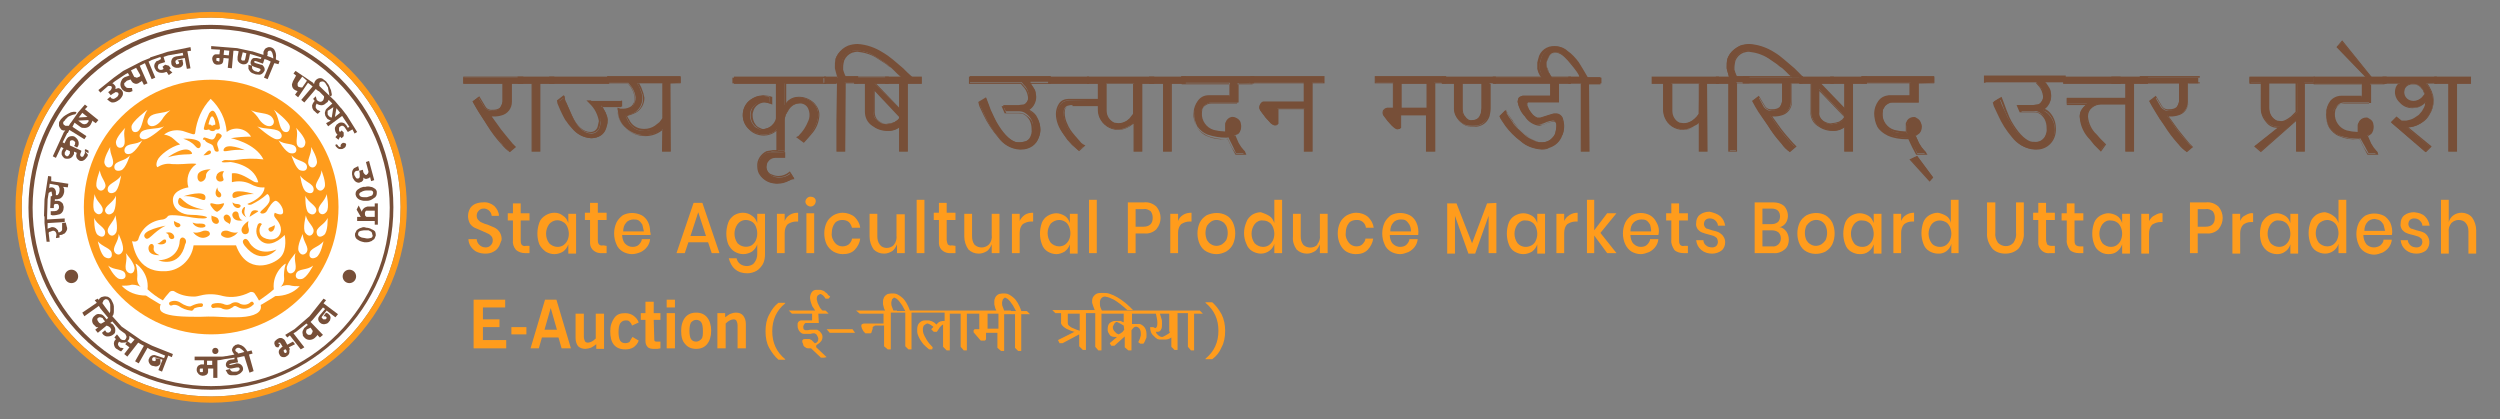 <?xml version="1.0" encoding="utf-8"?>
<!-- Generator: Adobe Illustrator 26.0.2, SVG Export Plug-In . SVG Version: 6.00 Build 0)  -->
<svg version="1.1" id="Layer_1" xmlns="http://www.w3.org/2000/svg" xmlns:xlink="http://www.w3.org/1999/xlink" x="0px" y="0px"
	 viewBox="0 0 483 81" style="enable-background:new 0 0 483 81;" xml:space="preserve">
<rect x="0" y="0" width="483" height="81" fill="#808080" stroke="none"/>
<style type="text/css">
	.st0{fill:#FF9C1C;}
	.st1{fill:#774F38;}
	.st2{fill:#FFFFFF;}
</style>
<g id="Layer_1-2_00000076584184819838395380000009710073895306275971_">
	<path class="st0" d="M96.4,47.6c-0.2,0.4-0.6,0.8-1,1c-0.5,0.3-1.1,0.4-1.6,0.4c-0.6,0-1.1-0.1-1.6-0.3s-0.9-0.6-1.2-1
		c-0.3-0.4-0.5-1-0.5-1.5h1.6c0,0.4,0.2,0.8,0.5,1.1s0.7,0.5,1.2,0.5c0.4,0,0.7-0.1,1-0.4c0.3-0.3,0.4-0.6,0.4-1
		c0-0.3-0.1-0.6-0.3-0.8c-0.2-0.2-0.4-0.4-0.7-0.5c-0.4-0.2-0.7-0.3-1.1-0.5c-0.5-0.2-0.9-0.4-1.4-0.6c-0.4-0.2-0.7-0.5-0.9-0.8
		c-0.5-0.9-0.5-2,0-2.9c0.2-0.4,0.6-0.7,1-0.9c0.5-0.2,1-0.3,1.5-0.3c0.8-0.1,1.6,0.2,2.2,0.7c0.5,0.5,0.9,1.2,0.9,1.9H95
		c-0.1-0.9-0.9-1.5-1.7-1.4c-0.3,0-0.6,0.2-0.8,0.4c-0.3,0.3-0.4,0.6-0.4,1c0,0.3,0.1,0.6,0.3,0.8c0.2,0.2,0.4,0.4,0.7,0.5
		c0.4,0.2,0.7,0.3,1.1,0.4c0.5,0.2,0.9,0.4,1.4,0.6c0.9,0.5,1.4,1.4,1.3,2.4C96.7,46.8,96.6,47.3,96.4,47.6z"/>
	<path class="st0" d="M102.3,47.5v1.4h-0.9c-0.6,0-1.2-0.2-1.7-0.6c-0.5-0.6-0.7-1.3-0.6-2v-3.7h-1v-1.4h1v-1.9h1.5v1.9h1.7v1.4
		h-1.7v3.8c0,0.3,0,0.6,0.2,0.9c0.2,0.2,0.5,0.3,0.8,0.2C101.6,47.5,102.3,47.5,102.3,47.5z"/>
	<path class="st0" d="M108.8,41.7c0.5,0.3,0.8,0.8,1,1.4v-1.8h1.5V49h-1.5v-1.8c-0.2,0.6-0.5,1-1,1.4c-0.5,0.3-1.1,0.5-1.7,0.5
		s-1.2-0.2-1.7-0.5c-0.5-0.4-0.9-0.8-1.2-1.4c-0.5-1.3-0.5-2.8,0-4.2c0.2-0.6,0.6-1,1.2-1.4c0.5-0.3,1.1-0.5,1.7-0.5
		C107.8,41.1,108.3,41.3,108.8,41.7z M106.1,43.3c-0.8,1.1-0.8,2.6,0,3.7c0.4,0.4,1,0.7,1.6,0.7c0.4,0,0.8-0.1,1.1-0.3
		c0.3-0.2,0.6-0.5,0.8-0.9c0.4-0.8,0.4-1.8,0-2.7c-0.2-0.4-0.4-0.7-0.8-0.9C107.9,42.3,106.8,42.5,106.1,43.3L106.1,43.3z"/>
	<path class="st0" d="M117.2,47.5v1.4h-0.9c-1.1,0.1-2.2-0.6-2.3-1.8l0,0c0,0,0,0,0-0.1c0-0.2,0-0.5,0-0.7v-3.8h-1v-1.4h1v-1.9h1.5
		v1.9h1.7v1.4h-1.7v3.8c0,0.3,0,0.6,0.2,0.9c0.2,0.2,0.5,0.3,0.8,0.2L117.2,47.5L117.2,47.5z"/>
	<path class="st0" d="M125.7,45.4h-5.5c0,0.6,0.2,1.3,0.6,1.7s0.9,0.6,1.4,0.6c0.4,0,0.9-0.1,1.2-0.4c0.3-0.3,0.6-0.7,0.6-1.1h1.6
		c-0.1,1.1-0.8,2-1.8,2.5c-0.5,0.2-1.1,0.4-1.7,0.4s-1.3-0.2-1.8-0.5s-1-0.8-1.2-1.4c-0.6-1.3-0.6-2.9,0-4.2c0.3-0.6,0.7-1,1.2-1.4
		c1.1-0.6,2.5-0.6,3.7,0c0.5,0.3,0.9,0.7,1.2,1.3c0.3,0.6,0.4,1.2,0.4,1.8C125.7,45,125.7,45.2,125.7,45.4z M124.1,43.4
		c-0.2-0.3-0.4-0.6-0.7-0.8c-0.3-0.2-0.7-0.2-1-0.2c-0.5,0-1.1,0.2-1.4,0.6c-0.4,0.4-0.6,1-0.6,1.7h4
		C124.3,44.2,124.2,43.8,124.1,43.4L124.1,43.4z"/>
	<path class="st0" d="M136.8,46.8H133l-0.7,2.1h-1.6l3.3-9.7h1.7l3.3,9.7h-1.5L136.8,46.8z M136.4,45.6l-1.5-4.6l-1.5,4.6H136.4z"/>
	<path class="st0" d="M145.3,41.7c0.5,0.3,0.8,0.8,1,1.4v-1.8h1.5v7.8c0,0.7-0.1,1.3-0.4,1.9c-0.3,0.5-0.7,1-1.2,1.3
		s-1.2,0.5-1.8,0.5c-0.9,0-1.7-0.2-2.4-0.8c-0.6-0.5-1-1.3-1.2-2.1h1.5c0.1,0.4,0.3,0.8,0.7,1.1s0.9,0.4,1.3,0.4
		c0.5,0,1.1-0.2,1.4-0.6c0.4-0.5,0.6-1.1,0.6-1.7v-1.9c-0.2,0.6-0.5,1-1,1.4c-0.5,0.3-1.1,0.5-1.7,0.5c-0.6,0-1.2-0.2-1.7-0.5
		s-0.9-0.8-1.2-1.4c-0.5-1.3-0.5-2.8,0-4.2c0.2-0.6,0.6-1,1.1-1.4c0.5-0.3,1.1-0.5,1.7-0.5C144.2,41.1,144.8,41.3,145.3,41.7z
		 M142.5,43.3c-0.8,1.1-0.8,2.6,0,3.7c0.7,0.7,1.8,0.9,2.7,0.4c0.3-0.2,0.6-0.5,0.8-0.9c0.4-0.9,0.4-1.9,0-2.8
		c-0.2-0.4-0.4-0.7-0.8-0.9C144.3,42.3,143.2,42.4,142.5,43.3L142.5,43.3z"/>
	<path class="st0" d="M152.6,41.5c0.5-0.3,1-0.4,1.6-0.4v1.7h-0.4c-0.6,0-1.1,0.2-1.6,0.5c-0.4,0.4-0.6,1-0.6,1.7v3.9h-1.5v-7.6h1.5
		v1.4C151.8,42.2,152.1,41.8,152.6,41.5z"/>
	<path class="st0" d="M155.9,38.3c0.2-0.2,0.4-0.3,0.7-0.3c0.5,0,1,0.3,1,0.8l0,0v0.1c0,0.2-0.1,0.5-0.3,0.7s-0.4,0.3-0.7,0.3
		c-0.2,0-0.5-0.1-0.7-0.3s-0.3-0.4-0.3-0.7C155.6,38.8,155.7,38.5,155.9,38.3z M157.3,41.2v7.7h-1.5v-7.7H157.3z"/>
	<path class="st0" d="M165.1,41.9c0.6,0.6,1,1.3,1.1,2.1h-1.6c-0.1-0.4-0.3-0.8-0.6-1.1c-0.4-0.3-0.8-0.4-1.3-0.4s-1.1,0.2-1.4,0.6
		c-0.4,0.5-0.6,1.2-0.6,1.9c-0.1,0.7,0.2,1.4,0.6,1.9c0.3,0.4,0.9,0.7,1.4,0.7s0.9-0.1,1.3-0.4c0.3-0.3,0.6-0.7,0.6-1.1h1.6
		c-0.1,0.8-0.5,1.6-1.1,2.2c-0.6,0.6-1.4,0.8-2.3,0.8c-0.6,0-1.3-0.2-1.8-0.5s-1-0.8-1.3-1.4c-0.6-1.3-0.6-2.9,0-4.2
		c0.3-0.6,0.7-1,1.3-1.4c0.5-0.3,1.2-0.5,1.8-0.5C163.6,41.1,164.5,41.4,165.1,41.9z"/>
	<path class="st0" d="M174.8,41.2v7.7h-1.5v-1.7c-0.2,0.5-0.5,1-0.9,1.3c-0.5,0.3-1,0.5-1.6,0.5c-0.8,0-1.5-0.3-2-0.8
		c-0.5-0.7-0.8-1.6-0.8-2.5v-4.4h1.5v4.3c0,0.6,0.1,1.2,0.5,1.7c0.3,0.4,0.8,0.6,1.3,0.6s1.1-0.2,1.4-0.6c0.4-0.5,0.6-1.2,0.5-1.8
		v-4.1h1.6V41.2z"/>
	<path class="st0" d="M178.6,38.6v10.3h-1.5V38.6H178.6z"/>
	<path class="st0" d="M184.6,47.5v1.4h-0.9c-1.1,0.1-2.2-0.6-2.3-1.8l0,0V47c0-0.2,0-0.5,0-0.7v-3.8h-1v-1.4h1v-1.9h1.5v1.9h1.7v1.4
		h-1.7v3.8c0,0.3,0.1,0.6,0.2,0.9c0.2,0.2,0.5,0.3,0.8,0.2L184.6,47.5L184.6,47.5z"/>
	<path class="st0" d="M193.1,41.2v7.7h-1.5v-1.7c-0.2,0.5-0.5,1-0.9,1.3c-0.5,0.3-1,0.5-1.6,0.5c-0.8,0-1.5-0.3-2-0.8
		c-0.5-0.7-0.8-1.6-0.8-2.5v-4.4h1.5v4.3c0,0.6,0.1,1.2,0.5,1.7c0.8,0.7,2,0.7,2.8-0.1c0.4-0.5,0.6-1.1,0.5-1.8v-4.1h1.5V41.2z"/>
	<path class="st0" d="M198,41.5c0.5-0.3,1-0.4,1.6-0.4v1.7h-0.4c-0.6,0-1.1,0.2-1.6,0.5c-0.4,0.4-0.6,1-0.6,1.7v3.9h-1.5v-7.6h1.5
		v1.4C197.2,42.2,197.6,41.8,198,41.5z"/>
	<path class="st0" d="M205.7,41.7c0.5,0.3,0.8,0.8,1,1.4v-1.8h1.5V49h-1.5v-1.8c-0.2,0.6-0.5,1-1,1.4c-0.5,0.3-1.1,0.5-1.6,0.5
		c-0.6,0-1.2-0.2-1.7-0.5s-0.9-0.8-1.1-1.4c-0.5-1.3-0.5-2.8,0-4.2c0.2-0.5,0.6-1,1.1-1.3s1.1-0.5,1.7-0.5
		C204.6,41.2,205.2,41.4,205.7,41.7z M203,43.2c-0.8,1.1-0.8,2.6,0,3.7c0.4,0.4,1,0.7,1.6,0.7c0.4,0,0.8-0.1,1.1-0.3
		s0.6-0.5,0.8-0.9c0.4-0.8,0.4-1.8,0-2.7c-0.2-0.4-0.4-0.7-0.8-0.9c-0.3-0.2-0.7-0.3-1.1-0.3C204,42.5,203.4,42.8,203,43.2z"/>
	<path class="st0" d="M211.9,38.6v10.3h-1.5V38.6H211.9z"/>
	<path class="st0" d="M219.4,45.1v3.8h-1.5v-9.8h3.1c0.9-0.1,1.7,0.2,2.4,0.8c1.1,1.3,1.1,3.1,0,4.4c-0.6,0.6-1.5,0.9-2.3,0.8H219.4
		z M222.7,42.1c0-0.5-0.1-0.9-0.4-1.3c-0.4-0.3-0.9-0.5-1.4-0.4h-1.5v3.4h1.5C222.1,43.8,222.7,43.2,222.7,42.1L222.7,42.1z"/>
	<path class="st0" d="M228.6,41.5c0.5-0.3,1-0.4,1.6-0.4v1.7h-0.4c-0.6,0-1.1,0.2-1.6,0.5c-0.4,0.4-0.6,1-0.6,1.7v3.9h-1.5v-7.6h1.5
		v1.4C227.8,42.2,228.1,41.8,228.6,41.5z"/>
	<path class="st0" d="M236.9,41.6c0.6,0.3,1,0.8,1.3,1.4c0.6,1.3,0.6,2.9,0,4.2c-0.3,0.6-0.7,1-1.3,1.4c-0.6,0.3-1.2,0.5-1.9,0.5
		s-1.3-0.2-1.9-0.5c-0.6-0.3-1-0.8-1.3-1.4c-0.6-1.3-0.6-2.9,0-4.2c0.3-0.6,0.7-1,1.3-1.4C234.4,41,235.8,41,236.9,41.6L236.9,41.6z
		 M234,42.8c-0.3,0.2-0.6,0.5-0.8,0.8c-0.4,0.9-0.4,1.9,0,2.8c0.2,0.3,0.4,0.6,0.8,0.8c0.6,0.4,1.4,0.4,2.1,0
		c0.3-0.2,0.6-0.5,0.8-0.8c0.4-0.9,0.4-1.9,0-2.8c-0.2-0.3-0.4-0.6-0.8-0.8C235.4,42.4,234.6,42.4,234,42.8L234,42.8z"/>
	<path class="st0" d="M245.2,41.7c0.5,0.3,0.8,0.8,1,1.4v-4.5h1.5v10.3h-1.5v-1.8c-0.3,1.1-1.4,1.9-2.6,1.9c-0.6,0-1.2-0.2-1.7-0.5
		s-0.9-0.8-1.1-1.4c-0.6-1.3-0.6-2.8,0-4.2c0.2-0.6,0.6-1,1.1-1.4c0.5-0.3,1.1-0.5,1.7-0.5C244.2,41.2,244.7,41.4,245.2,41.7z
		 M242.4,43.3c-0.8,1.1-0.8,2.6,0,3.7c0.4,0.4,1,0.7,1.6,0.7c0.4,0,0.8-0.1,1.1-0.3s0.6-0.5,0.8-0.9c0.4-0.8,0.4-1.8,0-2.7
		c-0.2-0.4-0.4-0.7-0.8-0.9c-0.3-0.2-0.7-0.3-1.1-0.3C243.4,42.5,242.8,42.8,242.4,43.3z"/>
	<path class="st0" d="M256.5,41.2v7.7H255v-1.7c-0.2,0.5-0.5,1-0.9,1.3c-0.5,0.3-1,0.5-1.6,0.5c-0.8,0-1.5-0.3-2-0.8
		c-0.5-0.7-0.8-1.6-0.7-2.5v-4.4h1.5v4.3c0,0.6,0.1,1.2,0.5,1.7c0.7,0.7,2,0.7,2.7,0c0,0,0,0,0-0.1c0.4-0.5,0.6-1.1,0.5-1.8v-4.1
		h1.5V41.2z"/>
	<path class="st0" d="M264.3,41.9c0.6,0.6,1,1.3,1.1,2.1h-1.5c-0.1-0.9-0.9-1.6-1.9-1.5c-0.5,0-1.1,0.2-1.4,0.6
		c-0.4,0.5-0.6,1.2-0.6,1.9c-0.1,0.7,0.2,1.4,0.6,1.9c0.3,0.4,0.9,0.7,1.4,0.7s0.9-0.1,1.2-0.4c0.3-0.3,0.6-0.7,0.6-1.1h1.5
		c-0.1,0.8-0.5,1.6-1.1,2.2c-0.6,0.6-1.4,0.8-2.3,0.8c-0.6,0-1.3-0.2-1.8-0.5s-0.9-0.8-1.2-1.4c-0.6-1.3-0.6-2.9,0-4.2
		c0.3-0.6,0.7-1,1.3-1.4c0.6-0.3,1.2-0.5,1.8-0.5C262.9,41.1,263.7,41.4,264.3,41.9z"/>
	<path class="st0" d="M274,45.4h-5.5c0,0.6,0.2,1.3,0.6,1.7s0.9,0.6,1.4,0.6c0.4,0,0.9-0.1,1.2-0.4c0.3-0.3,0.6-0.7,0.6-1.1h1.6
		c-0.1,1.1-0.8,2-1.8,2.5c-0.5,0.2-1.1,0.4-1.6,0.4c-0.6,0-1.3-0.2-1.8-0.5s-1-0.8-1.2-1.4c-0.6-1.3-0.6-2.9,0-4.2
		c0.3-0.6,0.7-1,1.2-1.4c1.1-0.6,2.5-0.6,3.7,0c0.5,0.3,0.9,0.7,1.2,1.3C274,43.7,274.1,44.6,274,45.4z M272.3,43.4
		c-0.2-0.3-0.4-0.6-0.7-0.8c-0.3-0.2-0.7-0.2-1-0.2c-0.5,0-1.1,0.2-1.4,0.6c-0.4,0.4-0.6,1-0.6,1.7h4
		C272.6,44.2,272.5,43.8,272.3,43.4L272.3,43.4z"/>
	<path class="st0" d="M289.1,39.2v9.7h-1.5v-7.2L285,49h-1.3l-2.6-7.3V49h-1.5v-9.7h1.8l3,7.7l2.9-7.7L289.1,39.2L289.1,39.2z"/>
	<path class="st0" d="M296,41.7c0.5,0.3,0.8,0.8,1,1.4v-1.8h1.5V49H297v-1.8c-0.2,0.6-0.5,1-1,1.4c-0.5,0.3-1.1,0.5-1.7,0.5
		s-1.2-0.2-1.7-0.5s-0.9-0.8-1.1-1.4c-0.5-1.3-0.5-2.8,0-4.2c0.2-0.5,0.6-1,1.1-1.3s1.1-0.5,1.7-0.5C294.9,41.2,295.5,41.4,296,41.7
		z M293.2,43.3c-0.8,1.1-0.8,2.6,0,3.7c0.8,0.9,2.1,0.9,3,0.2c0.2-0.2,0.4-0.4,0.5-0.7c0.4-0.8,0.4-1.8,0-2.7
		c-0.2-0.4-0.4-0.7-0.8-0.9c-0.3-0.2-0.7-0.3-1.1-0.3C294.2,42.5,293.6,42.8,293.2,43.3L293.2,43.3z"/>
	<path class="st0" d="M303.3,41.5c0.5-0.3,1-0.4,1.5-0.4v1.7h-0.4c-0.6,0-1.1,0.2-1.6,0.5c-0.4,0.4-0.6,1-0.6,1.7v3.9h-1.5v-7.6h1.5
		v1.4C302.4,42.2,302.8,41.8,303.3,41.5z"/>
	<path class="st0" d="M310.5,48.9l-2.5-3.4v3.4h-1.4V38.6h1.4v5.9l2.5-3.3h1.8l-3.1,3.8l3.1,3.9L310.5,48.9z"/>
	<path class="st0" d="M320.4,45.4H315c0,0.6,0.2,1.3,0.6,1.7s0.9,0.6,1.4,0.6c0.4,0,0.9-0.1,1.2-0.4c0.3-0.3,0.6-0.7,0.6-1.1h1.6
		c-0.1,1.1-0.8,2-1.8,2.5c-0.5,0.2-1.1,0.4-1.6,0.4c-0.6,0-1.3-0.2-1.8-0.5s-0.9-0.8-1.2-1.4c-0.6-1.3-0.6-2.9,0-4.2
		c0.3-0.6,0.7-1,1.2-1.4c1.1-0.6,2.5-0.6,3.6,0c0.5,0.3,0.9,0.7,1.2,1.3C320.5,43.7,320.6,44.6,320.4,45.4z M318.8,43.4
		c-0.2-0.3-0.4-0.6-0.7-0.8c-0.3-0.2-0.7-0.2-1-0.2c-0.5,0-1.1,0.2-1.5,0.6c-0.4,0.4-0.6,1-0.6,1.7h4
		C319,44.2,318.9,43.8,318.8,43.4L318.8,43.4z"/>
	<path class="st0" d="M326.1,47.5v1.4h-0.9c-0.6,0-1.3-0.2-1.7-0.6c-0.4-0.6-0.7-1.3-0.6-2v-3.7h-1v-1.4h1v-1.9h1.5v1.9h1.7v1.4
		h-1.7v3.8c0,0.3,0,0.6,0.2,0.9c0.2,0.2,0.5,0.3,0.8,0.2L326.1,47.5z"/>
	<path class="st0" d="M332.4,41.8c0.5,0.5,0.8,1.1,0.9,1.8h-1.4c0-0.4-0.2-0.7-0.5-1s-0.7-0.4-1.1-0.4c-0.3,0-0.6,0.1-0.8,0.3
		c-0.2,0.2-0.3,0.5-0.3,0.8c0,0.2,0.1,0.4,0.2,0.6c0.2,0.2,0.3,0.3,0.5,0.3c0.3,0.1,0.6,0.2,0.9,0.3c0.4,0.1,0.9,0.2,1.3,0.4
		c0.3,0.2,0.6,0.4,0.8,0.7c0.3,0.4,0.4,0.8,0.4,1.2c0,0.6-0.2,1.2-0.7,1.6c-0.5,0.4-1.2,0.6-1.8,0.6c-0.8,0-1.5-0.2-2.1-0.7
		s-0.9-1.1-1-1.9h1.4c0,0.4,0.2,0.8,0.5,1c0.3,0.3,0.8,0.4,1.2,0.4c0.3,0,0.6-0.1,0.8-0.3c0.2-0.2,0.3-0.5,0.3-0.8
		c0-0.2-0.1-0.5-0.2-0.7c-0.2-0.2-0.4-0.3-0.6-0.4c-0.3-0.1-0.7-0.2-1-0.3c-0.4-0.1-0.8-0.2-1.3-0.4c-0.3-0.1-0.6-0.4-0.8-0.6
		c-0.2-0.3-0.4-0.8-0.3-1.2c0-0.6,0.2-1.2,0.7-1.6c0.5-0.4,1.2-0.6,1.9-0.6C331.1,41.1,331.8,41.3,332.4,41.8z"/>
	<path class="st0" d="M345.1,44.7c0.3,0.4,0.5,1,0.5,1.6c0,0.7-0.2,1.4-0.8,1.9c-0.6,0.5-1.4,0.8-2.2,0.7H339v-9.8h3.6
		c0.8,0,1.5,0.2,2.1,0.7c0.8,0.9,1,2.3,0.3,3.3c-0.3,0.4-0.7,0.7-1.2,0.8C344.3,43.9,344.8,44.3,345.1,44.7z M340.5,43.3h1.8
		c0.4,0,0.8-0.1,1.2-0.4c0.3-0.3,0.4-0.7,0.4-1.1c0-0.4-0.1-0.8-0.4-1.1s-0.8-0.4-1.2-0.4h-1.8V43.3z M343.6,47.2
		c0.6-0.6,0.6-1.6,0.1-2.2l-0.1-0.1c-0.4-0.3-0.8-0.4-1.3-0.4h-1.8v3.1h1.9C342.8,47.7,343.3,47.5,343.6,47.2L343.6,47.2z"/>
	<path class="st0" d="M352.7,41.6c0.5,0.3,1,0.8,1.3,1.4c0.6,1.3,0.6,2.9,0,4.2c-0.3,0.6-0.7,1-1.3,1.4c-1.2,0.6-2.6,0.6-3.7,0
		c-0.6-0.3-1-0.8-1.3-1.4c-0.6-1.3-0.6-2.9,0-4.2c0.3-0.6,0.7-1,1.3-1.4C350.2,41,351.6,41,352.7,41.6z M349.8,42.8
		c-0.3,0.2-0.6,0.5-0.8,0.8c-0.4,0.9-0.4,1.9,0,2.8c0.2,0.3,0.4,0.6,0.8,0.8c0.6,0.4,1.4,0.4,2.1,0c0.3-0.2,0.6-0.5,0.8-0.8
		c0.4-0.9,0.4-1.9,0-2.8c-0.5-1-1.7-1.4-2.7-0.9C349.9,42.7,349.9,42.8,349.8,42.8z"/>
	<path class="st0" d="M361,41.7c0.5,0.3,0.8,0.8,1,1.4v-1.8h1.5V49H362v-1.8c-0.2,0.6-0.5,1-1,1.4s-1.1,0.5-1.7,0.5
		s-1.2-0.2-1.7-0.5s-0.9-0.8-1.1-1.4c-0.5-1.3-0.5-2.8,0-4.2c0.2-0.5,0.6-1,1.1-1.3s1.1-0.5,1.7-0.5C359.9,41.2,360.5,41.4,361,41.7
		z M358.2,43.3c-0.8,1.1-0.8,2.6,0,3.7c0.4,0.5,1,0.7,1.6,0.7c0.4,0,0.8-0.1,1.1-0.3c0.3-0.2,0.6-0.5,0.8-0.9c0.4-0.8,0.4-1.8,0-2.7
		c-0.2-0.4-0.4-0.7-0.8-0.9c-0.3-0.2-0.7-0.3-1.1-0.3C359.2,42.5,358.6,42.8,358.2,43.3L358.2,43.3z"/>
	<path class="st0" d="M368.3,41.5c0.5-0.3,1-0.4,1.5-0.4v1.7h-0.4c-0.6,0-1.1,0.2-1.5,0.5c-0.4,0.4-0.6,1-0.6,1.7v3.9h-1.5v-7.6h1.5
		v1.4C367.5,42.2,367.8,41.8,368.3,41.5z"/>
	<path class="st0" d="M376,41.7c0.5,0.3,0.8,0.8,0.9,1.4v-4.5h1.5v10.3H377v-1.8c-0.3,1.2-1.4,2-2.6,1.9c-0.6,0-1.2-0.2-1.7-0.5
		s-0.9-0.8-1.1-1.4c-0.5-1.3-0.5-2.8,0-4.2c0.2-0.5,0.6-1,1.1-1.3s1.1-0.5,1.7-0.5C374.9,41.2,375.5,41.4,376,41.7z M373.2,43.3
		c-0.8,1.1-0.8,2.6,0,3.7c0.4,0.5,1,0.7,1.6,0.7c0.4,0,0.8-0.1,1.1-0.3c0.3-0.2,0.6-0.5,0.8-0.9c0.4-0.9,0.4-1.8,0-2.7
		c-0.2-0.4-0.4-0.7-0.8-0.9C375,42.4,373.9,42.5,373.2,43.3z"/>
	<path class="st0" d="M385.5,39.1v5.8c-0.1,0.7,0.1,1.4,0.5,2c0.8,0.8,2.1,0.9,2.9,0.1l0,0l0.1-0.1c0.4-0.6,0.6-1.3,0.5-2v-5.8h1.5
		v5.8c0.1,1.1-0.3,2.2-1,3.1c-0.7,0.7-1.6,1-2.6,1c-0.9,0-1.9-0.3-2.5-1c-0.7-0.9-1.1-1.9-1-3.1v-5.8H385.5z"/>
	<path class="st0" d="M397,47.5v1.4h-0.9c-1.1,0.2-2.1-0.6-2.3-1.7v-0.1c0,0,0,0,0-0.1c0-0.2,0-0.5,0-0.7v-3.8h-1v-1.4h1v-1.9h1.5
		v1.9h1.7v1.4h-1.7v3.8c0,0.3,0.1,0.6,0.2,0.9c0.2,0.2,0.5,0.3,0.8,0.3C396.3,47.5,397,47.5,397,47.5z"/>
	<path class="st0" d="M402.5,47.5v1.4h-0.9c-0.6,0-1.3-0.2-1.7-0.6c-0.4-0.6-0.7-1.3-0.6-2v-3.7h-1v-1.4h1v-1.9h1.5v1.9h1.7v1.4
		h-1.7v3.8c0,0.3,0,0.6,0.2,0.9c0.2,0.2,0.5,0.3,0.8,0.3h0.7V47.5z"/>
	<path class="st0" d="M409,41.7c0.5,0.3,0.8,0.8,1,1.4v-1.8h1.5V49H410v-1.8c-0.2,0.6-0.5,1-1,1.4s-1.1,0.5-1.7,0.5
		s-1.2-0.2-1.6-0.5c-0.5-0.3-0.9-0.8-1.1-1.4c-0.5-1.3-0.5-2.8,0-4.2c0.2-0.5,0.6-1,1.1-1.3s1.1-0.5,1.6-0.5
		C407.9,41.2,408.5,41.4,409,41.7z M406.2,43.3c-0.8,1.1-0.8,2.6,0,3.7c0.4,0.4,1,0.7,1.6,0.7c0.4,0,0.8-0.1,1.1-0.3
		c0.3-0.2,0.6-0.5,0.8-0.9c0.4-0.9,0.4-1.8,0-2.7c-0.2-0.4-0.4-0.7-0.8-0.9c-0.3-0.2-0.7-0.3-1.1-0.3
		C407.2,42.5,406.6,42.8,406.2,43.3L406.2,43.3z"/>
	<path class="st0" d="M416.3,41.6c0.5-0.3,1-0.5,1.5-0.4v1.7h-0.4c-0.6,0-1.1,0.2-1.6,0.5c-0.4,0.4-0.6,1-0.6,1.7V49h-1.5v-7.7h1.5
		v1.4C415.5,42.2,415.8,41.8,416.3,41.6z"/>
	<path class="st0" d="M424.6,45.1v3.8h-1.5v-9.8h3.1c0.9-0.1,1.7,0.2,2.4,0.8c1.1,1.3,1.1,3.1,0,4.4c-0.6,0.6-1.5,0.9-2.3,0.8H424.6
		z M427.9,42.1c0-0.5-0.1-0.9-0.4-1.3c-0.4-0.3-0.9-0.5-1.4-0.4h-1.5v3.4h1.5C427.3,43.8,427.9,43.2,427.9,42.1L427.9,42.1z"/>
	<path class="st0" d="M433.8,41.6c0.5-0.3,1-0.5,1.5-0.4v1.7h-0.4c-0.6,0-1.1,0.2-1.5,0.5c-0.4,0.4-0.6,1-0.6,1.7V49h-1.5v-7.7h1.5
		v1.4C433,42.2,433.3,41.8,433.8,41.6z"/>
	<path class="st0" d="M441.5,41.7c0.5,0.3,0.8,0.8,1,1.4v-1.8h1.5V49h-1.5v-1.8c-0.2,0.6-0.5,1.1-1,1.4c-0.5,0.4-1.1,0.5-1.6,0.5
		c-0.6,0-1.2-0.2-1.7-0.5s-0.9-0.8-1.2-1.4c-0.5-1.3-0.5-2.8,0-4.2c0.3-0.5,0.7-1,1.2-1.3s1.1-0.5,1.7-0.5
		C440.4,41.2,441,41.4,441.5,41.7z M438.7,43.3c-0.8,1.1-0.8,2.6,0,3.7c0.4,0.4,1,0.7,1.6,0.7c0.4,0,0.8-0.1,1.1-0.3
		c0.3-0.2,0.6-0.5,0.8-0.9c0.4-0.8,0.4-1.8,0-2.7c-0.2-0.4-0.4-0.7-0.8-0.9c-0.3-0.2-0.7-0.3-1.1-0.3
		C439.7,42.5,439.1,42.8,438.7,43.3L438.7,43.3z"/>
	<path class="st0" d="M450.8,41.7c0.5,0.3,0.8,0.8,1,1.4v-4.5h1.5v10.3h-1.5v-1.8c-0.3,1.1-1.4,1.9-2.6,1.9c-0.6,0-1.2-0.2-1.7-0.5
		s-0.9-0.8-1.1-1.4c-0.5-1.3-0.5-2.8,0-4.2c0.2-0.6,0.6-1,1.1-1.4c0.5-0.3,1.1-0.5,1.7-0.5C449.7,41.1,450.3,41.3,450.8,41.7z
		 M448,43.2c-0.8,1.1-0.8,2.6,0,3.7c0.4,0.4,1,0.7,1.6,0.7c0.4,0,0.8-0.1,1.1-0.3c0.3-0.2,0.6-0.5,0.8-0.9c0.4-0.9,0.4-1.8,0-2.7
		c-0.3-0.7-1.1-1.2-1.9-1.2C449,42.5,448.4,42.8,448,43.2z"/>
	<path class="st0" d="M462.1,45.4h-5.5c0,0.6,0.2,1.3,0.6,1.8c0.4,0.4,0.9,0.6,1.4,0.6c0.4,0,0.9-0.1,1.3-0.4
		c0.3-0.3,0.6-0.6,0.6-1.1h1.6c-0.1,1.1-0.8,2-1.8,2.5c-0.5,0.2-1.1,0.4-1.6,0.4c-0.6,0-1.3-0.2-1.8-0.5s-1-0.8-1.2-1.4
		c-0.6-1.3-0.6-2.9,0-4.2c0.3-0.6,0.7-1,1.2-1.4c1.1-0.6,2.5-0.6,3.7,0c0.5,0.3,0.9,0.8,1.2,1.3C462.1,43.7,462.3,44.6,462.1,45.4
		L462.1,45.4z M460.5,43.4c-0.2-0.3-0.4-0.6-0.7-0.8c-0.3-0.2-0.7-0.2-1-0.3c-0.5,0-1.1,0.2-1.4,0.6c-0.4,0.4-0.6,1-0.6,1.7h4
		C460.7,44.2,460.6,43.8,460.5,43.4L460.5,43.4z"/>
	<path class="st0" d="M468.5,41.8c0.5,0.5,0.8,1.1,0.9,1.8H468c0-0.4-0.2-0.7-0.5-1s-0.7-0.4-1.1-0.4c-0.3,0-0.6,0.1-0.8,0.3
		c-0.2,0.2-0.3,0.5-0.3,0.8c0,0.2,0.1,0.4,0.2,0.6c0.2,0.2,0.3,0.3,0.5,0.3c0.3,0.1,0.6,0.2,0.9,0.3c0.4,0.1,0.9,0.2,1.3,0.4
		c0.3,0.1,0.6,0.4,0.8,0.7c0.6,0.9,0.4,2.1-0.3,2.8c-0.5,0.4-1.2,0.6-1.8,0.6c-0.8,0-1.5-0.2-2.1-0.7s-0.9-1.1-1-1.9h1.4
		c0,0.4,0.2,0.7,0.5,1s0.8,0.4,1.2,0.4c0.3,0,0.6-0.1,0.8-0.3c0.2-0.2,0.3-0.5,0.3-0.8c0-0.2-0.1-0.5-0.2-0.6
		c-0.2-0.2-0.4-0.3-0.6-0.4c-0.3-0.1-0.7-0.2-1-0.3c-0.4-0.1-0.9-0.2-1.3-0.4c-0.3-0.1-0.6-0.4-0.8-0.6c-0.2-0.3-0.4-0.8-0.3-1.2
		c0-0.6,0.2-1.2,0.7-1.6c0.5-0.4,1.2-0.6,1.9-0.6C467.3,41.1,468,41.3,468.5,41.8z"/>
	<path class="st0" d="M477.6,42c0.5,0.7,0.8,1.6,0.8,2.5V49h-1.5v-4.3c0-0.6-0.1-1.1-0.5-1.6c-0.3-0.4-0.8-0.6-1.4-0.6
		c-0.5,0-1,0.2-1.4,0.6c-0.4,0.5-0.6,1.1-0.5,1.8V49h-1.5V38.6h1.5v4.3c0.3-1.1,1.3-1.8,2.5-1.8C476.3,41.1,477.1,41.4,477.6,42z"/>
</g>
<g>
	<path class="st1" d="M98.7,16.1v3.6c0,1.2-0.8,2.2-1.9,2.5c-0.4,0.1-0.7,0.2-1.1,0.2h-0.5c-0.2,0-0.3-0.1-0.5-0.1l2,2.9l0.8,1
		l1.4,1.6l0.6,0.6l-1,0.9c-0.6-0.4-1.2-0.9-1.6-1.6c-1-1.1-1.9-2.3-2.7-3.5l-0.9-1.3l-0.8-1.3l-0.6-1l-0.6-1l1.1-0.8l1.2,1.9
		c0.4,0.5,1,0.8,1.6,0.7c0.5,0,1-0.1,1.3-0.4c0.3-0.4,0.5-0.9,0.6-1.4v-3.5h-7.6V15h11.3v1.1L98.7,16.1z"/>
	<path class="st1" d="M98.5,29.4L98.5,29.4c-0.7-0.5-1.2-1-1.7-1.6c-1-1.1-1.9-2.3-2.7-3.6l-0.8-1.3l-0.8-1.2l-0.6-1l-0.6-1.1l1.3-1
		l1.2,2c0.3,0.5,0.9,0.7,1.5,0.6c0.5,0,0.9-0.1,1.3-0.4c0.3-0.4,0.5-0.8,0.5-1.3v-3.3h-7.6v-1.4h11.6v1.4h-2.2v3.5
		c0,1.2-0.8,2.3-2,2.6c-0.4,0.1-0.8,0.2-1.1,0.2H95l1.8,2.5l0.8,1l1.4,1.7l0.7,0.7L98.5,29.4z M91.6,19.6l0.5,0.9l0.6,1l0.8,1.3
		l0.8,1.3c0.8,1.2,1.7,2.4,2.6,3.6c0.4,0.6,0.9,1,1.4,1.4l0.9-0.8l-0.5-0.5l-1.4-1.6l-0.8-1l-2.3-3.3l0.4,0.2
		c0.1,0.1,0.3,0.1,0.4,0.1h0.5c0.4,0,0.7-0.1,1.1-0.2c1.1-0.3,1.9-1.3,1.8-2.4v-3.7h2.2V15H89.7v0.9h7.6v3.6
		C97.2,20,97,20.6,96.7,21c-0.4,0.3-0.9,0.5-1.4,0.4c-0.6,0.1-1.3-0.2-1.7-0.7l-1.1-1.8L91.6,19.6z"/>
	<path class="st1" d="M104.3,16.1v13.1h-1.5V16.1h-2.7V15h6.9v1.1H104.3z"/>
	<path class="st1" d="M104.4,29.3h-1.7V16.2H100v-1.4h7.1v1.4h-2.7V29.3z M102.9,29.1h1.2V16h2.7v-0.9h-6.6V16h2.7
		C102.9,16,102.9,29.1,102.9,29.1z"/>
	<path class="st1" d="M106.2,16.1V15h11.3v1.1H106.2z M116.1,20.4l0.4,0.5l0.5,0.9l0.3,0.8l0.1,0.6c0,0.8-0.2,1.7-0.7,2.4
		c-0.6,0.7-1.5,1.1-2.5,1.1c-1.4-0.1-2.6-0.7-3.5-1.8c-0.2-0.2-0.3-0.4-0.6-0.7l-0.6-0.8c-0.4-0.6-0.7-1.3-0.9-1.9l-0.5-1.4
		l-0.1-0.5l1.2-0.9c-0.1,0.1-0.1,0.2-0.1,0.3c0,0.3,0.1,0.6,0.3,0.8l1.1,2.5c1,2.3,2.3,3.5,3.8,3.5c0.8,0,1.4-0.6,1.6-1.3l0.2-1
		c-0.1-0.7-0.3-1.3-0.6-1.9c-0.3-0.6-0.7-1.2-1.2-1.7l-0.4-0.4h6.3v1.1L116.1,20.4z"/>
	<path class="st1" d="M114.2,26.7L114.2,26.7c-1.5-0.1-2.8-0.8-3.7-1.9c-0.2-0.2-0.4-0.5-0.6-0.7s-0.3-0.5-0.6-0.8
		c-0.4-0.6-0.7-1.3-1-1.9l-0.6-1.4l-0.1-0.6l1.3-1l0.2,0.2c0,0,0,0.1,0,0.2c0,0.3,0.1,0.5,0.2,0.8l1.1,2.5c1,2.3,2.3,3.4,3.7,3.4
		l0,0c0.7,0,1.3-0.5,1.4-1.2l0.2-0.9c-0.1-0.6-0.3-1.2-0.6-1.8c-0.3-0.6-0.7-1.1-1.2-1.6l-0.6-0.6h6.7v1.3h-3.8l0.2,0.3l0.5,0.9
		l0.3,0.8l0.1,0.6c0,0.9-0.2,1.8-0.8,2.5C116.1,26.3,115.2,26.7,114.2,26.7z M108.1,19.5l0.1,0.5l0.6,1.3c0.3,0.7,0.6,1.3,0.9,1.9
		l0.6,0.8c0.2,0.3,0.4,0.5,0.6,0.7c0.8,1.1,2,1.7,3.4,1.8h0.1c0.9,0,1.7-0.4,2.3-1.1c0.5-0.7,0.7-1.5,0.7-2.3l-0.1-0.6l-0.3-0.8
		l-0.5-0.9l-0.5-0.6h4.1v-0.8h-5.9l0.1,0.3c0.5,0.5,0.9,1.1,1.2,1.7c0.3,0.6,0.6,1.2,0.6,1.9l0,0l-0.2,1c-0.1,0.8-0.8,1.4-1.6,1.4
		l0,0c-1.6,0-2.9-1.2-4-3.6l-1.1-2.4c-0.1-0.3-0.2-0.5-0.3-0.8L108.1,19.5z M117.7,16.2h-11.6v-1.4h11.5L117.7,16.2z M106.4,16h11
		v-0.9h-11V16z"/>
	<path class="st1" d="M129.5,16.1v13.1H128v-4.3c-2,1.7-5,1.6-7-0.1c-1.1-0.9-1.7-2.3-1.6-3.8l0.2,0.1l0.3,0.1h0.5
		c0.6,0,1.2-0.2,1.7-0.6c0.5-0.5,0.7-1.1,0.7-1.8c-0.1-0.7-0.3-1.3-0.7-1.9l-0.7-0.9h-3.9v-1.1h14V16L129.5,16.1L129.5,16.1z
		 M128,16.1h-4.9l0.3,0.5l0.2,0.4l0.4,1.1l0.1,0.9c0,1.2-0.6,2.2-1.6,2.8l-0.7,0.3l-0.9,0.3l0.1,0.3l0.1,0.2l0.1,0.2l0.1,0.2
		c0.5,1.2,1.7,2,3.1,2c0.7,0,1.5-0.2,2.1-0.6c0.3-0.2,0.6-0.5,0.9-0.7l0.6-0.9C128,23.1,128,16.1,128,16.1z"/>
	<path class="st1" d="M129.6,29.3h-1.7v-4.1c-0.9,0.7-2,1.1-3.2,1.1l0,0c-1.4,0-2.7-0.5-3.7-1.4c-1.1-1-1.7-2.4-1.7-3.9v-0.2
		l0.6,0.2h0.5c0.6,0,1.2-0.2,1.6-0.5c0.4-0.4,0.7-1,0.6-1.7s-0.3-1.3-0.7-1.9l-0.6-0.8h-4v-1.4h14.2v1.4h-2L129.6,29.3z M128.1,29.1
		h1.2V16h2v-0.9h-13.8V16h3.8l0.7,0.9c0.4,0.6,0.6,1.3,0.7,2c0,0.7-0.2,1.4-0.7,1.9c-0.5,0.4-1.1,0.6-1.8,0.6h-0.6l-0.3-0.1
		c0,1.3,0.6,2.6,1.6,3.5s2.3,1.4,3.6,1.3l0,0c1.2,0,2.4-0.4,3.3-1.2l0.2-0.2L128.1,29.1z M124.4,25.3c-1.4,0-2.6-0.8-3.1-2.1
		l-0.1-0.2l-0.1-0.2l-0.1-0.1l-0.1-0.4L122,22l0.7-0.3c1-0.5,1.6-1.6,1.5-2.7l-0.1-0.8l-0.4-1l-0.2-0.4l-0.4-0.7h5.2v7l-0.6,0.9
		c-0.3,0.3-0.6,0.5-0.9,0.8C126,25.1,125.2,25.4,124.4,25.3L124.4,25.3z M121.2,22.4v0.1l0.1,0.2l0.1,0.2l0.1,0.1
		c0.5,1.2,1.6,1.9,2.9,1.9h0.1c0.7,0,1.4-0.2,2-0.6c0.3-0.2,0.6-0.5,0.9-0.7l0.6-0.8v-6.7h-4.5l0.2,0.4l0.2,0.4l0.4,1.1l0.2,0.9
		c0,1.2-0.6,2.3-1.7,2.9l-0.7,0.3L121.2,22.4z"/>
	<path class="st1" d="M151.6,16.1v4.2l0.5-0.5l0.3-0.3c0.5-0.5,1.2-0.7,1.9-0.7c1,0,2,0.4,2.7,1s1.1,1.5,1.1,2.5
		c-0.1,1.2-0.6,2.4-1.4,3.4l-0.6,0.8l-0.8,0.9l-1.2-0.9c0.2-0.1,0.3-0.2,0.4-0.3c0.8-0.8,1.4-1.6,1.8-2.6c0.2-0.4,0.3-0.9,0.3-1.3
		c0-0.5-0.1-0.9-0.3-1.4c-0.4-0.7-1.1-1.1-1.8-1c-0.9,0.1-1.6,0.5-2.1,1.2c-0.2,0.3-0.4,0.7-0.6,1.1c-0.1,0.3-0.2,0.7-0.2,1v5.9
		h-1.5V25c-0.7,0.7-1.6,1-2.6,1s-2-0.4-2.8-1.1s-1.2-1.7-1.2-2.7s0.4-1.9,1.1-2.6c0.5-0.5,1.2-0.8,1.9-1l0.8-0.1l0.7,0.1
		c0.3,0,0.5,0.1,0.7,0.2V20l-0.6-0.2l-0.6-0.1c-0.7,0-1.3,0.2-1.8,0.7c-0.2,0.2-0.4,0.5-0.6,0.8c-0.1,0.3-0.2,0.7-0.2,1
		c0,0.7,0.2,1.4,0.7,2c0.2,0.3,0.5,0.5,0.8,0.6c0.1,0.1,0.3,0.1,0.4,0.2c0.2,0,0.3,0,0.5,0c0.8-0.1,1.5-0.4,2-1
		c0.3-0.3,0.5-0.7,0.6-1.1v-6.8h-8.4V15h17.6v1.1C159.1,16.1,151.6,16.1,151.6,16.1z M152.9,34.7l-0.4,0.2c-0.7,0.3-1.5,0.4-2.3,0.5
		c-0.5,0-0.9-0.1-1.3-0.2c-0.9-0.2-1.7-0.9-2.1-1.7c-0.2-0.4-0.3-0.8-0.3-1.3c0-1.2,0.6-2.3,1.7-2.7l0.6-0.1c0.2,0,0.4,0,0.6,0h2.3
		v1.1h-1.9c-0.5,0-0.9,0.2-1.2,0.5c-0.2,0.2-0.3,0.4-0.4,0.6l-0.1,0.7c0,0.3,0.1,0.6,0.2,0.8c0.2,0.4,0.5,0.7,0.9,0.9
		s0.9,0.3,1.4,0.3c0.8,0,1.6-0.3,2.2-0.8l0.7,1.1L152.9,34.7z"/>
	<path class="st1" d="M150.1,35.5c-0.4,0-0.9-0.1-1.3-0.2c-0.9-0.3-1.7-0.9-2.2-1.8c-0.2-0.4-0.3-0.9-0.3-1.4
		c-0.1-1.2,0.7-2.4,1.8-2.9l0.6-0.1c0.2,0,0.4-0.1,0.6-0.1h0.7v-3.7c-0.7,0.6-1.6,0.9-2.4,0.9l0,0c-1.1,0-2.1-0.4-2.8-1.1
		c-0.8-0.7-1.3-1.7-1.3-2.8c0-1.1,0.4-2.1,1.2-2.8c0.6-0.5,1.3-0.9,2-1l0.8-0.1l0.8,0.1c0.3,0,0.5,0.1,0.8,0.2h0.1v1.5l-0.8-0.3
		l-0.6-0.1c-0.6,0-1.2,0.2-1.7,0.7c-0.2,0.2-0.4,0.5-0.5,0.8s-0.2,0.6-0.2,0.9c0,0.7,0.2,1.4,0.6,1.9c0.2,0.3,0.5,0.5,0.8,0.6
		c0.1,0.1,0.3,0.1,0.4,0.2c0.2,0,0.3,0.1,0.5,0c0.7-0.1,1.4-0.4,1.9-1c0.3-0.3,0.5-0.6,0.6-1v-6.7h-8.4v-1.4h17.8v1.4h-7.7V20
		l0.1-0.3l0.3-0.3c0.6-0.5,1.3-0.7,2-0.7h0.1c1,0,2,0.4,2.8,1.1c0.7,0.7,1.2,1.6,1.1,2.6c-0.1,1.3-0.6,2.5-1.5,3.5l-0.6,0.7l-0.9,1
		l-1.5-1.1l0.2-0.1c0.2-0.1,0.3-0.1,0.4-0.3c0.7-0.7,1.3-1.6,1.7-2.6c0.2-0.4,0.3-0.8,0.3-1.3c0-0.4-0.1-0.9-0.3-1.3
		c-0.3-0.6-1-1-1.7-0.9c-0.8,0-1.6,0.5-2,1.2c-0.2,0.3-0.4,0.7-0.6,1c-0.1,0.3-0.2,0.7-0.2,1v7.1h-2c-0.4,0-0.8,0.2-1.1,0.5
		c-0.1,0.2-0.3,0.4-0.4,0.6l-0.1,0.7c0,0.3,0.1,0.5,0.2,0.8c0.2,0.4,0.5,0.7,0.9,0.8c0.4,0.2,0.9,0.3,1.3,0.3c0.8,0,1.5-0.3,2.1-0.8
		l0.1-0.1l0.8,1.3l-0.6,0.3l-0.4,0.2C151.8,35.3,151,35.5,150.1,35.5L150.1,35.5z M149.3,29.3c-0.2,0-0.3,0-0.5,0.1l-0.6,0.1
		c-1,0.5-1.7,1.5-1.6,2.6c0,0.4,0.1,0.9,0.3,1.3c0.4,0.8,1.1,1.4,2,1.6c0.4,0.2,0.9,0.2,1.3,0.2c0.8,0,1.5-0.2,2.2-0.5l0.4-0.2
		l0.4-0.2l-0.6-0.8c-0.6,0.5-1.4,0.8-2.2,0.7c-0.5,0-1-0.1-1.4-0.3s-0.8-0.6-1-1c-0.2-0.3-0.2-0.6-0.2-0.9l0.1-0.7
		c0.1-0.2,0.3-0.4,0.4-0.6c0.4-0.3,0.8-0.5,1.3-0.5h1.8v-0.8L149.3,29.3L149.3,29.3z M150.3,29.1h1.2v-5.8c0-0.4,0.1-0.7,0.2-1.1
		c0.2-0.4,0.4-0.8,0.6-1.1c0.5-0.7,1.3-1.2,2.2-1.3c0.8-0.1,1.6,0.3,2,1c0.2,0.4,0.3,0.9,0.3,1.4s-0.1,0.9-0.3,1.4
		c-0.4,1-1.1,1.9-1.8,2.6c-0.1,0.1-0.2,0.2-0.3,0.2l0.9,0.7l0.8-0.8l0.6-0.7c0.8-0.9,1.3-2.1,1.4-3.3c0-0.9-0.3-1.8-1-2.4
		s-1.6-1-2.6-1h-0.1c-0.7,0-1.3,0.2-1.8,0.7l-0.3,0.3l-0.7,0.7V16h7.7v-0.9h-17.4V16h8.4v7c-0.1,0.5-0.3,0.9-0.6,1.2
		c-0.5,0.6-1.3,1-2.1,1c-0.2,0-0.4,0-0.5-0.1l-0.5-0.2c-0.3-0.2-0.6-0.4-0.9-0.7c-0.5-0.6-0.7-1.3-0.7-2c0-0.3,0.1-0.7,0.2-1
		c0.1-0.3,0.3-0.6,0.6-0.9c0.5-0.5,1.1-0.8,1.8-0.8l0,0h0.6l0.5,0.2v-1c-0.2-0.1-0.4-0.1-0.6-0.1h-0.7l-0.7,0.1
		c-0.7,0.2-1.3,0.5-1.9,1c-0.7,0.6-1.1,1.6-1.1,2.6s0.4,2,1.2,2.6c0.7,0.7,1.7,1.1,2.7,1.1h0.1c0.9,0,1.8-0.4,2.4-1l0.2-0.2
		L150.3,29.1z"/>
	<path class="st1" d="M174.1,14.9l-0.7-0.6l-0.7-0.7c-0.3-0.3-0.6-0.6-1-0.9l-0.6-0.5l-1.7-1.1c-0.6-0.4-1.3-0.8-2-1
		c-0.6-0.2-1.3-0.3-1.9-0.4c-0.4,0-0.8,0.1-1.1,0.2c-0.7,0.3-1.3,0.9-1.6,1.6c-0.1,0.4-0.2,0.9-0.2,1.3v0.6l0.2,0.6l0.2,0.7l0.1,0.2
		h2.4V16h-2.3v13.2h-1.5V16.1h-2.4V15h2.5l-0.1-0.3l-0.2-0.7l-0.2-0.8v-0.4c0-0.4,0-0.8,0.1-1.3c0.1-0.4,0.3-0.7,0.5-1
		c0.5-0.7,1.2-1.2,2-1.5c0.6-0.2,1.1-0.3,1.7-0.3c1.7,0.1,3.3,0.6,4.7,1.6c0.7,0.4,1.3,0.9,1.9,1.4l2,1.7l0.8,0.8l0.8,0.8
		L174.1,14.9z"/>
	<path class="st1" d="M163.3,29.3h-1.7V16.2h-2.4v-1.4h2.5v-0.1l-0.4-1.4v-0.5c0-0.4,0-0.9,0.1-1.3c0.1-0.4,0.3-0.8,0.5-1.1
		c0.5-0.7,1.2-1.3,2-1.6c0.6-0.2,1.2-0.3,1.8-0.3c1.7,0.1,3.4,0.7,4.8,1.6c0.7,0.4,1.4,0.9,2,1.4l2,1.7l0.8,0.8l1.1,1h-2.2l-0.7-0.6
		l-0.7-0.7c-0.3-0.3-0.6-0.6-1-0.8l-0.6-0.5l-1.7-1.1c-0.6-0.4-1.2-0.7-1.9-0.9c-0.6-0.2-1.2-0.3-1.9-0.4c-0.4,0-0.7,0.1-1.1,0.2
		c-0.7,0.3-1.2,0.8-1.5,1.5c-0.1,0.4-0.2,0.8-0.2,1.3v0.5l0.2,0.6l0.2,0.5l0.1,0.1h2.4v1.4h-2.4L163.3,29.3z M161.8,29.1h1.2V16h2.4
		v-0.9h-2.3l-0.2-0.3l-0.2-0.6l-0.2-0.7v-0.6c0-0.5,0.1-0.9,0.2-1.3c0.3-0.8,0.9-1.4,1.6-1.7c0.4-0.2,0.8-0.2,1.2-0.2
		c0.7,0,1.3,0.2,1.9,0.4c0.7,0.2,1.4,0.6,2,1l1.7,1.1l0.6,0.5c0.3,0.3,0.7,0.6,1,0.9l0.7,0.7l0.6,0.6h1.5l-0.6-0.6l-0.8-0.8l-2-1.6
		c-0.6-0.5-1.3-0.9-1.9-1.4c-1.4-0.9-3-1.5-4.7-1.6c-0.6,0-1.1,0.1-1.7,0.3c-0.8,0.3-1.4,0.8-1.9,1.5c-0.2,0.3-0.4,0.6-0.5,1
		s-0.1,0.8-0.1,1.2v0.4l0.4,1.4l0.1,0.4h-2.6V16h2.4L161.8,29.1z"/>
	<path class="st1" d="M171.5,25.2c-1,0-2.1-0.3-2.9-1c-0.8-0.6-1.3-1.6-1.3-2.6v-5.5h-2.2V15h6.5v1.1H169l5.1,5.2v2.8
		C173.5,24.9,172.5,25.3,171.5,25.2z M168.8,17.2v4.4c-0.1,0.7,0.2,1.3,0.7,1.7c0.1,0.1,0.2,0.1,0.3,0.2l0.5,0.3
		c0.3,0.1,0.7,0.2,1,0.2l0.8-0.1l0.7-0.3l0.6-0.4l0.6-0.5L168.8,17.2z"/>
	<path class="st1" d="M171.7,25.3h-0.3c-1.1,0-2.1-0.4-2.9-1c-0.9-0.6-1.4-1.6-1.4-2.7v-5.4H165v-1.4h6.7v1.4h-2.4l4.9,5.1v2.9l0,0
		C173.6,24.9,172.7,25.3,171.7,25.3z M171.5,25.1L171.5,25.1c0.9,0.1,1.8-0.3,2.5-1v-1.3l-0.4,0.5l-0.7,0.4l-0.7,0.2l-0.8,0.1l0,0
		c-0.3,0-0.7-0.1-1-0.2l-0.5-0.3c-0.1,0-0.3-0.1-0.4-0.2c-0.5-0.4-0.8-1.1-0.8-1.8v-4.7l5.3,5.6v-1.1l-5.2-5.4h2.7V15h-6.2v0.9h2.2
		v5.6c0,1,0.4,1.9,1.2,2.5C169.6,24.7,170.5,25.1,171.5,25.1L171.5,25.1L171.5,25.1z M169,17.6v4.1c0,0.6,0.2,1.2,0.7,1.6
		c0.1,0.1,0.2,0.1,0.3,0.2c0.2,0.1,0.3,0.2,0.5,0.3c0.3,0.1,0.6,0.2,0.9,0.1l0,0l0.7-0.1l0.7-0.2l0.6-0.4l0.4-0.5L169,17.6z"/>
	<path class="st1" d="M175.3,16.1v13.1h-1.5V16.1h-2.7V15h6.9v1.1H175.3z"/>
	<path class="st1" d="M175.4,29.3h-1.7V16.2H171v-1.4h7.1v1.4h-2.7L175.4,29.3z M174,29.1h1.2V16h2.7v-0.9h-6.6V16h2.7L174,29.1
		L174,29.1z"/>
	<path class="st1" d="M199.1,16.1l0.3,0.5l0.2,0.3c0.2,0.3,0.4,0.6,0.4,1l0.1,0.9c0,1-0.6,2-1.5,2.5l0.6,0.3
		c0.5,0.3,0.9,0.8,1.2,1.3c0.4,0.7,0.6,1.5,0.6,2.2c0,2.1-1.7,3.7-3.8,3.7H197c-1.7-0.1-3.2-1-4.1-2.3c-1.1-1.3-2-2.7-2.7-4.3
		l-0.8-1.7l-0.2-0.7l1.3-0.8l0.4,1.1l0.4,1.1l0.7,1.5l0.4,0.8c1.2,2.2,2.5,3.5,3.7,3.9c0.3,0.1,0.6,0.1,0.9,0.1
		c0.4,0,0.9-0.1,1.3-0.2c0.3-0.2,0.6-0.4,0.8-0.7c0.3-0.6,0.5-1.2,0.5-1.9c0-0.6-0.1-1.2-0.4-1.7c-0.3-0.5-0.7-0.9-1.2-1.2
		c-0.3-0.2-0.7-0.3-1.1-0.3h-2.6l-0.5-1.2h3l0.8-0.1c0.2,0,0.4-0.1,0.5-0.2c0.5-0.4,0.7-1,0.7-1.6c-0.1-0.6-0.3-1.2-0.7-1.7
		l-0.3-0.3l-0.4-0.5h-10v-1.2H203v1.1h-3.9V16.1z"/>
	<path class="st1" d="M197.3,28.9H197c-1.7-0.1-3.2-1-4.2-2.4c-1.1-1.3-2.1-2.8-2.8-4.3l-0.8-1.7l-0.2-0.8l1.5-0.9l0.5,1.3l0.4,1.1
		l0.7,1.5l0.4,0.8c1.2,2.1,2.4,3.4,3.6,3.9c0.3,0.1,0.5,0.1,0.8,0.1l0,0c0.4,0,0.8-0.1,1.2-0.2c0.3-0.1,0.6-0.3,0.8-0.6
		c0.3-0.5,0.5-1.1,0.4-1.8c0-0.6-0.1-1.1-0.4-1.7c-0.3-0.5-0.7-0.9-1.1-1.1c-0.3-0.2-0.7-0.2-1-0.2h-2.7l-0.6-1.4h3.2l0.8-0.1
		c0.2,0,0.3-0.1,0.5-0.2c0.4-0.3,0.7-0.9,0.6-1.5c-0.1-0.6-0.3-1.2-0.7-1.7l-0.7-0.8h-10v-1.4H203v1.4h-3.8l0.4,0.6
		c0.2,0.3,0.4,0.6,0.5,1l0.1,0.9c0,1-0.5,2-1.3,2.5l0.3,0.2c0.5,0.3,1,0.8,1.2,1.3c0.4,0.7,0.6,1.5,0.6,2.3c0,0.5-0.1,1-0.3,1.5
		C200.3,28,198.9,28.9,197.3,28.9z M189.3,19.8l0.1,0.6l0.7,1.6c0.7,1.6,1.6,3,2.7,4.3c1,1.3,2.4,2.2,4.1,2.3c1.5,0.1,3-0.7,3.6-2.2
		c0.2-0.5,0.3-0.9,0.3-1.4c0-0.8-0.2-1.5-0.6-2.2c-0.3-0.5-0.6-0.9-1.1-1.2l-0.8-0.3l0.2-0.1c0.9-0.5,1.4-1.4,1.4-2.4l-0.1-0.9
		c-0.1-0.3-0.2-0.6-0.4-0.9l-0.7-1h4v-0.9h-15.3V16h9.9l0.8,0.9c0.5,0.5,0.7,1.2,0.8,1.9c0.1,0.6-0.2,1.3-0.7,1.7
		c-0.2,0.1-0.4,0.2-0.6,0.3l-0.8,0.1H194l0.4,0.9h2.5c0.4,0,0.8,0.1,1.1,0.3c0.5,0.3,1,0.7,1.3,1.2c0.3,0.6,0.4,1.2,0.4,1.8
		c0,0.7-0.1,1.3-0.5,1.9c-0.2,0.3-0.5,0.6-0.9,0.7c-0.4,0.2-0.9,0.3-1.3,0.3l0,0c-0.3,0-0.6,0-0.9-0.1c-1.3-0.5-2.6-1.8-3.8-4
		l-0.4-0.8l-0.7-1.5l-0.4-1.1l-0.4-1L189.3,19.8z"/>
	<path class="st1" d="M202.6,16.1V15h7.6v1.1H202.6z M207.2,20.3c-0.3,0-0.5,0-0.8,0.1c-0.6,0.1-0.9,0.6-0.9,1.4s0.2,1.5,0.5,2.2
		c0.3,0.8,0.8,1.6,1.4,2.2l1.3,1.5c0.2,0.2,0.4,0.4,0.7,0.5l-1,0.9l-1.2-1.1l-0.9-1l-0.9-1.2c-0.7-1.1-1.2-2.3-1.2-3.6
		c0-0.7,0.2-1.4,0.6-1.9c0.4-0.6,1.1-0.9,1.7-0.9h6.3v1.1h-5.6L207.2,20.3L207.2,20.3z"/>
	<path class="st1" d="M208.5,29.2l-1.4-1.2l-0.9-1l-0.9-1.3c-0.8-1.1-1.3-2.4-1.3-3.7c0-0.7,0.2-1.4,0.6-2c0.4-0.6,1.1-0.9,1.9-0.9
		h6.4v1.3h-5.6c-0.3,0-0.5,0-0.8,0.1c-0.6,0.1-0.8,0.5-0.8,1.3c0,0.7,0.2,1.5,0.5,2.1c0.3,0.8,0.8,1.5,1.4,2.2l1.3,1.5
		c0.2,0.2,0.4,0.3,0.6,0.4l0.2,0.1L208.5,29.2z M206.4,19.4c-0.6,0-1.2,0.3-1.5,0.8c-0.4,0.5-0.6,1.2-0.6,1.9c0,1.3,0.5,2.5,1.2,3.6
		l0.9,1.3l0.9,1l1.2,1l0.8-0.7c-0.2-0.1-0.4-0.2-0.6-0.4l-1.3-1.5c-0.6-0.7-1-1.4-1.4-2.2c-0.3-0.7-0.5-1.4-0.5-2.2
		c0-0.9,0.3-1.4,1-1.5c0.3-0.1,0.5-0.1,0.8-0.1h5.4v-0.8L206.4,19.4L206.4,19.4z M210.4,16.2h-7.9v-1.4h7.9V16.2z M202.7,16h7.4
		v-0.9h-7.4V16z"/>
	<path class="st1" d="M220.6,16.1v13.1h-1.5v-5.5l-0.5,0.4l-0.4,0.2c-0.6,0.4-1.4,0.7-2.1,0.7c-1.6,0-3-0.9-3.6-2.3
		c-0.2-0.5-0.3-1-0.3-1.5v-5.1H210V15h12.7v1.1L220.6,16.1z M219.1,16.1h-5.4v5.3c0,1,0.6,2,1.5,2.4l0.8,0.1c0.6,0,1.2-0.2,1.7-0.5
		l0.5-0.4l0.4-0.4L219,22L219.1,16.1z"/>
	<path class="st1" d="M220.7,29.3H219v-5.4l-0.3,0.2l-0.4,0.3c-0.6,0.4-1.4,0.7-2.2,0.7H216c-1.6,0-3-1-3.6-2.4
		c-0.2-0.5-0.3-1-0.3-1.5v-5H210v-1.4h13v1.4h-2.3V29.3z M219.2,29.1h1.2V16h2.3v-0.9h-12.5V16h2.2v5.2c0,0.5,0.1,1,0.3,1.5
		c0.6,1.4,1.9,2.2,3.3,2.3h0.1c0.7,0,1.4-0.2,2-0.6l0.4-0.3l0.7-0.6V29.1z M216.1,24.1l-0.9-0.1c-1-0.5-1.6-1.5-1.6-2.5v-5.4h5.6
		v6.1l-0.5,0.6l-0.4,0.4l-0.6,0.4C217.3,23.9,216.7,24.1,216.1,24.1L216.1,24.1z M215.3,23.7l0.8,0.1c0.6,0,1.1-0.2,1.6-0.5l0.5-0.4
		l0.3-0.4l0.4-0.5v-5.8h-5.1v5.2C213.8,22.4,214.4,23.3,215.3,23.7L215.3,23.7z"/>
	<path class="st1" d="M226.2,16.1v13.1h-1.5V16.1H222V15h6.9v1.1H226.2z"/>
	<path class="st1" d="M226.4,29.3h-1.7V16.2H222v-1.4h7.1v1.4h-2.7L226.4,29.3z M224.9,29.1h1.2V16h2.7v-0.9h-6.6V16h2.7L224.9,29.1
		z"/>
	<path class="st1" d="M239.1,16.1v3.7H234c-0.5,0-1,0.3-1.4,0.7l-0.4,0.7l-0.1,0.8c-0.1,1.6,0.9,3,2.4,3.5l1,0.2l1.4,0.1l-0.1-0.2
		v-1.5l0.3-0.6c0.3-0.4,0.7-0.6,1.2-0.5c0.2,0,0.3,0.1,0.5,0.1c0.4,0.2,0.6,0.5,0.8,0.8l0.1,0.5c0,0.5-0.1,1-0.5,1.4l-0.3,0.2
		l-0.4,0.2l0.7,1.5l0.5,0.8l0.5,0.6l0.2,0.2l0.2,0.3h-1.8l-0.7-1.5l-0.8-1.6l-0.2,0.1h-0.2c-1.2,0-2.4-0.2-3.6-0.6
		c-0.8-0.3-1.5-0.9-2-1.6c-0.4-0.8-0.6-1.6-0.6-2.5c0-0.8,0.3-1.6,0.8-2.3c0.5-0.6,1.2-1,2-1h4.1V16h-9.3v-1.1h13.9V16L239.1,16.1
		L239.1,16.1z"/>
	<path class="st1" d="M240.8,29.9h-2.1l-0.8-1.5l-0.7-1.5h-0.4c-1.2,0-2.5-0.2-3.6-0.7c-0.8-0.4-1.5-0.9-2-1.7
		c-0.4-0.8-0.7-1.7-0.6-2.6c0-0.9,0.3-1.7,0.8-2.4c0.5-0.7,1.2-1.1,2.1-1.1h4v-2.3h-9.3v-1.4h14.1v1.4h-3v3.7H234
		c-0.5,0-1,0.3-1.3,0.6l-0.4,0.7l-0.1,0.7c-0.1,1.5,0.9,2.9,2.3,3.3l1,0.2l1.2,0.1v-1.6l0.3-0.6c0.3-0.4,0.8-0.7,1.3-0.6l0,0
		c0.2,0,0.4,0.1,0.6,0.2c0.4,0.2,0.7,0.5,0.8,0.9l0.1,0.6c0,0.5-0.1,1.1-0.5,1.5L239,26l-0.3,0.2l0.6,1.4l0.5,0.8l0.5,0.6l0.2,0.2
		L240.8,29.9z M238.8,29.7h1.5l-0.1-0.1l-0.2-0.2l-0.5-0.6L239,28l-0.7-1.6l0.5-0.3l0.2-0.2c0.3-0.4,0.4-0.8,0.4-1.3l-0.1-0.5
		c-0.1-0.3-0.4-0.6-0.7-0.7c-0.1-0.1-0.3-0.1-0.4-0.1c-0.4,0-0.8,0.1-1.1,0.5l-0.2,0.5v1.4l0.2,0.4l-1.7-0.1l-1-0.2
		c-1.6-0.5-2.6-1.9-2.5-3.6l0.2-0.8l0.4-0.7c0.4-0.4,0.9-0.7,1.5-0.7h5v-3.7h3v-0.9h-13.7v0.9h9.3v2.8h-4.2c-0.7,0-1.4,0.4-1.9,1
		s-0.8,1.4-0.8,2.2c0,0.8,0.2,1.7,0.6,2.4c0.5,0.7,1.1,1.3,1.9,1.6c1.1,0.5,2.3,0.7,3.5,0.6h0.2l0.3-0.1l0.8,1.7L238.8,29.7z"/>
	<path class="st1" d="M253.5,16.1v13.1H252V21h-5.2v2.9l-0.3,0.3h-0.4c-0.2-0.1-0.4-0.2-0.6-0.4l-1-1.1c-0.3-0.4-0.6-0.8-0.9-1.2
		c-0.1-0.2-0.3-0.5-0.3-0.7c0-0.3,0.2-0.7,0.4-0.9l0.3-0.1h7.9V16h-10.3v-1.1h14V16h-2.1L253.5,16.1L253.5,16.1z"/>
	<path class="st1" d="M253.6,29.3h-1.7v-8.2H247v2.6c0,0.1,0,0.2,0,0.2l0,0c-0.1,0.1-0.2,0.2-0.3,0.3h-0.5c-0.3-0.1-0.5-0.2-0.7-0.4
		l-1-1.1c-0.3-0.4-0.6-0.8-0.9-1.2c-0.2-0.2-0.3-0.5-0.3-0.8l0,0c0-0.4,0.2-0.7,0.5-1l0,0l0.3-0.1h7.8v-3.5h-10.3v-1.4h14.3v1.4
		h-2.3V29.3z M252.1,29.1h1.2V16h2.3v-0.9h-13.7V16h10.3v4h-8.1l-0.2,0.1c-0.2,0.2-0.4,0.4-0.4,0.7c0.1,0.2,0.2,0.5,0.3,0.7
		c0.3,0.4,0.6,0.8,0.9,1.2l1,1.1c0.1,0.2,0.3,0.3,0.5,0.3h0.3c0.1-0.1,0.1-0.1,0.2-0.2V21h5.4V29.1z"/>
	<path class="st1" d="M277.1,16.1v13.1h-1.5v-7h-5v2.5l-0.2,0.2H270c-0.3,0-0.6-0.2-1.1-0.7s-1-1.1-1.4-1.7
		c-0.2-0.2-0.3-0.5-0.3-0.7l0.1-0.4c0.1-0.1,0.2-0.2,0.3-0.3l0.1-0.1l0.3-0.1h1.2V16h-3.5v-1.1h13.5V16h-2.1V16.1z M275.7,16.1h-5
		V21h5V16.1z"/>
	<path class="st1" d="M277.2,29.3h-1.7v-7h-4.8v2.4l-0.3,0.2L270,25l0,0c-0.3,0-0.7-0.3-1.2-0.8s-1-1.1-1.4-1.7
		c-0.2-0.2-0.3-0.5-0.3-0.8l0,0l0.1-0.4c0.1-0.1,0.2-0.2,0.3-0.3l0.2-0.1l0.3-0.1h1.1v-4.7h-3.5v-1.4h13.8v1.4h-2.1v13.2
		C277.3,29.3,277.2,29.3,277.2,29.3z M275.8,29.1h1.2V16h2.1v-0.9h-13.3V16h3.5v5.1H268l-0.4,0.1c-0.1,0-0.2,0.1-0.2,0.2l-0.1,0.3
		c0,0.2,0.1,0.5,0.3,0.6c0.4,0.6,0.9,1.1,1.4,1.6c0.5,0.6,0.9,0.7,1,0.7h0.3l0.2-0.1V22h5.3L275.8,29.1z M275.8,21.1h-5.3V16h5.3
		V21.1z M270.8,20.8h4.8v-4.6h-4.8V20.8z"/>
	<path class="st1" d="M287.8,16.1v4.8c0,0.5-0.1,1-0.2,1.4c-0.2,0.8-0.9,1.5-1.7,1.8c-0.4,0.2-0.9,0.2-1.4,0.2s-0.9,0-1.4-0.2
		c-0.8-0.3-1.5-1-1.9-1.8c-0.2-0.4-0.3-0.8-0.3-1.3v-4.9h-2.4V15h10.2v1.1L287.8,16.1z M286.3,16.1h-3.8V21c0,0.6,0.1,1.1,0.5,1.6
		c0.3,0.5,0.8,0.8,1.4,0.7c0.6,0,1.2-0.3,1.5-0.8c0.1-0.2,0.2-0.5,0.3-0.7l0.1-0.9V16.1z"/>
	<path class="st1" d="M284.4,24.5c-0.4,0-0.8-0.1-1.2-0.2c-0.8-0.4-1.5-1-1.9-1.9c-0.2-0.4-0.3-0.9-0.3-1.4v-4.8h-2.4v-1.4H289v1.4
		h-1v4.7c0,0.5-0.1,1-0.2,1.5c-0.3,0.9-0.9,1.6-1.8,1.9c-0.5,0.2-0.9,0.2-1.4,0.2L284.4,24.5L284.4,24.5z M278.8,16h2.4v5.1
		c0,0.4,0.1,0.9,0.2,1.3c0.3,0.8,1,1.4,1.8,1.8c0.4,0.2,0.9,0.2,1.3,0.2l0,0c0.5,0,0.9-0.1,1.3-0.2c0.8-0.3,1.4-0.9,1.6-1.7
		c0.2-0.5,0.2-0.9,0.2-1.4v-4.9h1.1v-0.9h-10L278.8,16z M284.5,23.5h-0.1c-0.6,0-1.1-0.3-1.5-0.8c-0.3-0.5-0.5-1.1-0.5-1.7v-5h4.1v5
		l-0.1,1c-0.1,0.2-0.2,0.5-0.4,0.7C285.6,23.2,285.1,23.5,284.5,23.5L284.5,23.5z M284.4,23.2c0.6,0,1.1-0.2,1.4-0.7
		c0.1-0.2,0.2-0.4,0.3-0.7l0.1-0.9v-4.7h-3.6V21c0,0.5,0.1,1.1,0.5,1.5C283.4,23,283.9,23.3,284.4,23.2z"/>
	<path class="st1" d="M301.1,16.1v3.6h-5.9l-0.2,0.2v0.5c0,0.1,0.1,0.2,0.1,0.3l0.2,0.4l0.4,0.6l0.4,0.5l0.4,0.3l0.4,0.3h0.7
		l1.9-0.6l0.7-0.2h0.5c0.5,0,0.9,0.3,1.1,0.8l0.2,0.7l0.1,0.8c0,0.3,0,0.7,0,1c-0.1,0.3-0.1,0.6-0.3,0.9c-0.4,1.1-1.2,1.9-2.3,2.3
		c-0.5,0.2-1.1,0.3-1.7,0.3c-1.5-0.1-2.9-0.6-4-1.6c-1.1-0.8-2.1-1.9-2.9-3L290,23l-0.3-0.6l1.1-1.1c0.1,0.2,0.1,0.4,0.3,0.6
		c0.2,0.4,0.5,0.8,0.7,1.1c0.3,0.4,0.5,0.7,0.6,0.9s0.5,0.6,0.7,0.8l1.4,1.3c0.5,0.5,1.1,0.8,1.8,1.1c0.5,0.3,1,0.4,1.6,0.4
		c0.8,0,1.5-0.3,2-0.9c0.3-0.3,0.5-0.6,0.6-1c0.1-0.5,0.2-0.9,0.2-1.4c0-0.6-0.2-0.9-0.7-0.9c-0.2,0-0.4,0.1-0.6,0.1
		c-0.4,0.1-0.7,0.2-1.1,0.4l-0.6,0.2l-0.4,0.1c-1.1-0.1-2.1-0.8-2.7-1.7c-0.7-0.8-1.2-1.7-1.4-2.8l0.1-0.5c0-0.2,0.2-0.3,0.3-0.4
		l0.5-0.2h5.4V16h-11.1v-1.1h14.8V16h-2.1L301.1,16.1L301.1,16.1z"/>
	<path class="st1" d="M297.9,28.9c-1.5-0.1-3-0.6-4.1-1.6c-1.1-0.8-2.2-1.9-3-3l-0.8-1.2l-0.3-0.6l1.3-1.3v0.2
		c0.1,0.2,0.1,0.4,0.3,0.6c0.2,0.4,0.5,0.8,0.7,1.1c0.3,0.4,0.5,0.7,0.6,0.9l0.7,0.7l1.4,1.3c0.5,0.4,1.1,0.8,1.7,1.1
		c0.5,0.3,1,0.4,1.5,0.4c0.8,0,1.5-0.3,2-0.8c0.3-0.3,0.5-0.6,0.6-1s0.2-0.9,0.2-1.4c0-0.7-0.3-0.8-0.6-0.8c-0.2,0-0.4,0.1-0.6,0.1
		c-0.4,0.1-0.7,0.2-1.1,0.4l-0.6,0.2l-0.4,0.1l0,0c-1.1-0.1-2.2-0.8-2.8-1.8c-0.8-0.8-1.2-1.8-1.4-2.8l0,0l0.1-0.5
		c0.1-0.2,0.2-0.4,0.4-0.5l0.5-0.2h5.3v-2.3h-11.1v-1.4h15.1v1.4h-2.3v3.6h-6l-0.1,0.1v0.5c0,0.1,0.1,0.2,0.1,0.2l0.2,0.5l0.4,0.6
		l0.4,0.5l0.4,0.3l0.4,0.2h0.6l1.9-0.6l0.7-0.2h0.5c0.5,0,1,0.4,1.2,0.8l0.2,0.7l0.1,0.8c0,0.3,0,0.7-0.1,1s-0.1,0.6-0.3,0.9
		c-0.4,1.1-1.2,2-2.4,2.3C299.1,28.8,298.5,28.9,297.9,28.9z M289.9,22.5l0.2,0.5l0.9,1.1c0.8,1.1,1.8,2.2,2.9,3
		c1.1,1,2.5,1.5,4,1.6c0.6,0,1.1-0.1,1.6-0.3c1-0.3,1.8-1.2,2.2-2.2c0.1-0.3,0.2-0.6,0.2-0.9s0.1-0.7,0.1-1l-0.1-0.8l-0.2-0.7
		c-0.2-0.4-0.6-0.6-1-0.7h-0.4l-0.7,0.2l-2,0.6h-0.7l-0.5-0.3l-0.4-0.3l-0.4-0.5l-0.4-0.6l-0.2-0.5c-0.1-0.1-0.1-0.2-0.1-0.4v-0.6
		l0.2-0.3h5.9v-3.6h2.3v-0.9h-14.5v0.9h11.1v2.9h-5.5l-0.4,0.2c-0.1,0.1-0.2,0.2-0.2,0.3l-0.1,0.5c0.1,1,0.6,2,1.3,2.7
		c0.5,0.9,1.5,1.6,2.6,1.7h0.4l0.6-0.2c0.3-0.2,0.7-0.3,1.1-0.4c0.2-0.1,0.4-0.1,0.7-0.1c0.4,0,0.9,0.2,0.9,1c0,0.5-0.1,1-0.2,1.4
		s-0.4,0.7-0.6,1c-0.5,0.6-1.3,0.9-2.1,0.9h-0.1c-0.6,0-1.1-0.2-1.6-0.4c-0.6-0.3-1.2-0.7-1.8-1.1l-1.4-1.3l-0.7-0.8
		c-0.2-0.2-0.4-0.5-0.6-0.9c-0.3-0.3-0.5-0.7-0.8-1.1c-0.1-0.1-0.2-0.3-0.2-0.4L289.9,22.5z"/>
	<path class="st1" d="M307,16.1v13.1h-1.5V16.1h-2.4V15h2.2v-0.1c0-0.4-0.8-1.5-2.2-3.2c-0.9-1-1.7-1.6-2.4-1.6
		c-0.6,0-1.1,0.2-1.4,0.7c-0.2,0.4-0.4,0.7-0.5,1.2v0.5c0,0.2,0,0.5,0.1,0.7s0.1,0.4,0.2,0.5c0,0.1,0.1,0.3,0.2,0.4l0.4,0.7l0.2,0.3
		h-1.6l-0.3-0.4l-0.3-0.6l-0.2-0.6v-1.3c0.1-0.3,0.1-0.5,0.2-0.8C298,10,299.3,9,300.8,9c0.7,0,1.5,0.3,2,0.8
		c0.9,0.6,1.6,1.4,2.2,2.2l0.8,1.3l1,1.7h2.6v1.1C309.4,16.1,307,16.1,307,16.1z"/>
	<path class="st1" d="M307.1,29.3h-1.7V16.2H303v-1.4h2.1c0-0.3-0.4-1-2.2-3.1c-0.9-1-1.6-1.5-2.3-1.5c-0.5,0-1,0.2-1.3,0.6
		c-0.2,0.3-0.4,0.7-0.5,1.1v0.5c0,0.2,0,0.4,0.1,0.6c0.1,0.2,0.1,0.4,0.2,0.5c0,0.1,0.1,0.2,0.1,0.4l0.4,0.7l0.3,0.5h-2l-0.4-0.5
		l-0.3-0.6l-0.2-0.7v-0.6c0-0.2,0-0.4,0-0.6c0.1-0.3,0.1-0.5,0.2-0.8c0.3-1.5,1.7-2.5,3.2-2.4c0.8,0,1.5,0.3,2.1,0.8
		c0.9,0.6,1.6,1.4,2.2,2.3l0.8,1.2l1,1.7h2.7v1.4H307L307.1,29.3z M305.6,29.1h1.2V16h2.3v-0.9h-2.6l-1-1.8l-0.8-1.2
		c-0.6-0.9-1.3-1.6-2.1-2.2c-0.6-0.4-1.3-0.7-2-0.7c-1.4,0-2.6,0.9-2.9,2.3c-0.1,0.2-0.2,0.5-0.2,0.7s0,0.4,0,0.6v0.6l0.2,0.6
		l0.3,0.5l0.3,0.4h1.3v-0.1l-0.4-0.7c0-0.1-0.1-0.2-0.1-0.3c0-0.2-0.1-0.3-0.2-0.5s-0.1-0.5-0.1-0.7v-0.5c0.1-0.4,0.3-0.8,0.5-1.2
		c0.3-0.5,0.9-0.8,1.5-0.8c0.7,0,1.5,0.5,2.4,1.6c2,2.3,2.3,3,2.3,3.3v0.2h-2.1v0.9h2.4L305.6,29.1z"/>
	<path class="st1" d="M329.8,16.1v13.1h-1.5v-5.5l-0.5,0.4l-0.4,0.2c-0.6,0.4-1.3,0.7-2.1,0.7c-1.6,0-3-0.9-3.6-2.3
		c-0.2-0.5-0.3-1-0.3-1.5v-5.1h-2.2V15h12.7v1.1L329.8,16.1z M328.3,16.1h-5.4v5.3c0,1,0.6,2,1.5,2.4l0.8,0.1c0.6,0,1.2-0.2,1.7-0.5
		l0.5-0.4l0.4-0.4l0.4-0.6L328.3,16.1z"/>
	<path class="st1" d="M329.9,29.3h-1.7v-5.4l-0.3,0.2l-0.4,0.3c-0.6,0.4-1.4,0.7-2.2,0.7h-0.1c-1.6,0-3-0.9-3.6-2.4
		c-0.2-0.5-0.3-1-0.3-1.5v-5h-2.2v-1.4h13v1.4h-2.3L329.9,29.3z M328.5,29.1h1.2V16h2.3v-0.9h-12.5V16h2.2v5.2c0,0.5,0.1,1,0.3,1.5
		c0.6,1.4,1.9,2.3,3.4,2.3h0.1c0.7,0,1.4-0.2,2-0.6l0.4-0.3l0.7-0.6L328.5,29.1z M325.3,24.1l-0.9-0.1c-1-0.5-1.6-1.5-1.6-2.5v-5.4
		h5.6v6.1l-0.4,0.5l-0.4,0.4l-0.5,0.4C326.6,23.9,326,24.1,325.3,24.1L325.3,24.1z M324.5,23.7l0.8,0.1c0.6,0,1.1-0.2,1.6-0.5
		l0.5-0.4l0.4-0.4l0.4-0.5v-5.8h-5.1v5.2C323.1,22.4,323.6,23.3,324.5,23.7L324.5,23.7z"/>
	<path class="st1" d="M346.4,14.9l-0.7-0.6l-0.7-0.6c-0.3-0.3-0.6-0.6-1-0.9l-0.6-0.5l-1.7-1.1c-0.6-0.4-1.3-0.8-2-1
		c-0.6-0.2-1.3-0.3-1.9-0.4c-0.4,0-0.8,0.1-1.1,0.2c-0.7,0.3-1.3,0.9-1.5,1.6c-0.1,0.4-0.2,0.9-0.2,1.3v0.6l0.2,0.6l0.2,0.5l0.1,0.2
		h2.4v1.1h-2.4V29H334V16.1h-2.4V15h2.5l-0.1-0.3l-0.2-0.7l-0.2-0.8v-0.4c0-0.4,0-0.8,0.1-1.3c0.1-0.4,0.3-0.7,0.5-1
		c0.5-0.7,1.1-1.2,1.9-1.6c0.6-0.2,1.2-0.3,1.8-0.3c1.7,0.1,3.3,0.6,4.7,1.6c0.7,0.4,1.3,0.9,1.9,1.4l2,1.7l0.8,0.8l0.8,0.8H346.4z"
		/>
	<path class="st1" d="M335.6,29.3h-1.7V16.2h-2.4v-1.4h2.5v-0.1l-0.4-1.4v-0.5c0-0.4,0-0.9,0.1-1.3c0.1-0.4,0.3-0.8,0.5-1.1
		c0.5-0.7,1.2-1.2,2-1.6c0.6-0.2,1.2-0.3,1.8-0.3c1.7,0.1,3.4,0.7,4.8,1.6c0.7,0.4,1.3,0.9,1.9,1.4l2,1.7l0.8,0.8l1,1h-2.2l-0.7-0.6
		l-0.7-0.7c-0.3-0.3-0.6-0.6-1-0.8l-0.6-0.5l-1.6-1.1c-0.6-0.4-1.3-0.7-1.9-0.9s-1.2-0.3-1.9-0.4c-0.4,0-0.7,0.1-1.1,0.2
		c-0.7,0.3-1.2,0.8-1.5,1.5c-0.1,0.4-0.2,0.8-0.2,1.3v0.5l0.2,0.6l0.2,0.5l0.1,0.1h2.4v1.4h-2.4L335.6,29.3z M334.2,29.1h1.2V16h2.4
		v-0.9h-2.3l-0.2-0.3l-0.2-0.6l-0.2-0.7v-0.6c0-0.5,0.1-0.9,0.2-1.3c0.3-0.8,0.9-1.4,1.7-1.7c0.4-0.2,0.8-0.2,1.1-0.2
		c0.7,0,1.3,0.2,2,0.4s1.4,0.6,2,1l1.7,1.1l0.6,0.5c0.3,0.3,0.7,0.6,1,0.9l0.7,0.7l0.6,0.6h1.5l-0.6-0.6l-0.8-0.8l-2-1.6
		c-0.6-0.5-1.3-0.9-1.9-1.4c-1.4-0.9-3-1.5-4.7-1.6c-0.6,0-1.2,0.1-1.7,0.3c-0.8,0.3-1.4,0.8-1.9,1.5c-0.2,0.3-0.4,0.6-0.5,1
		s-0.1,0.8-0.1,1.2v0.4l0.4,1.4l0.1,0.4h-2.5V16h2.4L334.2,29.1z"/>
	<path class="st1" d="M346,16.1v3.6c0,1.2-0.8,2.2-1.9,2.5c-0.4,0.1-0.7,0.2-1.1,0.2h-0.5c-0.2,0-0.3-0.1-0.5-0.1l2,2.9l0.8,1
		l1.4,1.6l0.6,0.6l-1,0.9c-0.6-0.4-1.1-0.9-1.6-1.6c-1-1.1-1.9-2.3-2.7-3.6l-0.9-1.3l-0.8-1.3l-0.6-1l-0.6-1l1.1-0.8l1.1,2
		c0.4,0.5,1,0.8,1.6,0.7c0.5,0,1-0.1,1.3-0.4c0.3-0.4,0.5-0.9,0.6-1.4v-3.5h-7.6V15H348v1.1L346,16.1z"/>
	<path class="st1" d="M345.8,29.4L345.8,29.4c-0.7-0.5-1.2-1-1.6-1.6c-1-1.1-1.9-2.3-2.7-3.6l-0.9-1.3l-0.9-1.3l-0.6-1l-0.6-1.1
		l1.3-1l1.2,2c0.3,0.5,0.9,0.7,1.5,0.6c0.5,0,0.9-0.1,1.3-0.4c0.3-0.4,0.5-0.8,0.5-1.3v-3.3h-7.6v-1.4h11.6v1.4h-2.1v3.6
		c0,1.2-0.8,2.3-2,2.6c-0.4,0.1-0.8,0.2-1.1,0.2h-0.7l1.8,2.5l0.8,1l1.4,1.6l0.7,0.7L345.8,29.4z M339,19.6l0.5,0.9l0.6,1l0.8,1.3
		l0.9,1.3c0.8,1.2,1.7,2.4,2.6,3.6c0.4,0.6,0.9,1,1.4,1.4l0.9-0.8l-0.5-0.5l-1.4-1.6l-0.8-1l-2.3-3.3l0.5,0.2
		c0.1,0.1,0.3,0.1,0.5,0.1h0.5c0.4,0,0.7-0.1,1.1-0.2c1.1-0.3,1.8-1.3,1.8-2.4v-3.7h2.2V15h-11.1v0.9h7.6v3.6
		c-0.1,0.5-0.3,1.1-0.6,1.5c-0.4,0.3-0.9,0.5-1.5,0.4c-0.6,0.1-1.3-0.2-1.7-0.7l-1.1-1.8L339,19.6z"/>
	<path class="st1" d="M354.1,25.2c-1,0-2.1-0.4-2.9-1s-1.3-1.6-1.3-2.6v-5.5h-2.2V15h6.5v1.1h-2.6l5.1,5.2v2.8
		C356,24.9,355.1,25.3,354.1,25.2z M351.4,17.2v4.4c-0.1,0.7,0.2,1.3,0.7,1.7c0.1,0.1,0.2,0.1,0.3,0.2l0.5,0.3
		c0.3,0.1,0.7,0.2,1,0.2l0.8-0.1l0.8-0.3l0.6-0.4l0.5-0.5L351.4,17.2z"/>
	<path class="st1" d="M354.3,25.3H354c-1.1,0-2.1-0.4-2.9-1c-0.9-0.6-1.4-1.7-1.3-2.7v-5.4h-2.2v-1.4h6.7v1.4h-2.4l4.9,5.1v2.9l0,0
		C356.2,24.9,355.2,25.3,354.3,25.3z M354.1,25.1L354.1,25.1c0.9,0,1.8-0.3,2.5-1v-1.3l-0.5,0.5l-0.7,0.4l-0.8,0.2l-0.8,0.1l0,0
		c-0.3,0-0.7-0.1-1-0.2l-0.5-0.2c-0.1-0.1-0.2-0.1-0.4-0.2c-0.5-0.4-0.8-1.1-0.8-1.8v-4.7l5.3,5.6v-1.1l-5.2-5.4h2.7v-0.9h-6.2V16
		h2.2v5.6c0,1,0.4,1.9,1.2,2.5C352.1,24.7,353.1,25.1,354.1,25.1L354.1,25.1z M351.5,17.6v4.1c-0.1,0.6,0.2,1.2,0.7,1.6
		c0.1,0.1,0.2,0.1,0.3,0.2l0.5,0.2c0.3,0.1,0.6,0.2,0.9,0.1l0,0l0.7-0.1l0.7-0.2l0.6-0.4l0.4-0.5L351.5,17.6z"/>
	<path class="st1" d="M357.9,16.1v13.1h-1.5V16.1h-2.7V15h6.9v1.1H357.9z"/>
	<path class="st1" d="M358,29.3h-1.7V16.2h-2.7v-1.4h7.1v1.4H358V29.3z M356.5,29.1h1.2V16h2.7v-0.9h-6.6V16h2.7L356.5,29.1
		L356.5,29.1z"/>
	<path class="st1" d="M370.7,16.1v3.7h-5.1c-0.5,0-1,0.3-1.4,0.7l-0.4,0.7l-0.1,0.8c-0.1,1.6,0.9,3,2.4,3.5l1,0.2l1.4,0.1l-0.1-0.2
		v-1.5l0.3-0.6c0.3-0.4,0.7-0.6,1.2-0.5c0.2,0,0.3,0.1,0.5,0.1c0.4,0.2,0.6,0.5,0.8,0.8l0.1,0.5c0,0.5-0.1,1-0.5,1.4l-0.3,0.2
		l-0.4,0.2l0.7,1.5l0.5,0.8l0.5,0.6l0.2,0.2l0.2,0.3h-1.8l-0.8-1.5l-0.8-1.6l-0.2,0.1h-0.2c-1.2,0-2.4-0.2-3.6-0.6
		c-0.8-0.3-1.5-0.9-2-1.6c-0.4-0.8-0.6-1.6-0.6-2.5c0-0.8,0.3-1.6,0.8-2.3c0.5-0.6,1.2-1,2-1h4.1V16h-9.3v-1.1h13.9V16L370.7,16.1
		L370.7,16.1z"/>
	<path class="st1" d="M372.4,29.9h-2.2l-0.8-1.5l-0.7-1.5h-0.4c-1.2,0-2.5-0.2-3.6-0.7c-0.8-0.4-1.5-0.9-2-1.7
		c-0.4-0.8-0.6-1.7-0.6-2.6s0.3-1.7,0.8-2.4c0.5-0.7,1.2-1,2-1.1h4v-2.3h-9.3v-1.4h14.1v1.4h-3v3.7h-5.2c-0.5,0-1,0.3-1.3,0.6
		l-0.4,0.7l-0.1,0.7c-0.1,1.5,0.9,2.9,2.3,3.3l1,0.2l1.2,0.1v-1.6l0.3-0.6c0.3-0.4,0.8-0.6,1.3-0.6c0.2,0,0.4,0.1,0.5,0.2
		c0.4,0.2,0.7,0.5,0.8,0.9l0.1,0.6c0,0.5-0.1,1.1-0.5,1.5l-0.3,0.2l-0.3,0.2l0.6,1.4l0.5,0.8l0.5,0.6l0.2,0.2L372.4,29.9z
		 M370.4,29.7h1.5l-0.1-0.1l-0.2-0.2l-0.5-0.6l-0.5-0.8l-0.7-1.6l0.5-0.3l0.2-0.2c0.3-0.4,0.4-0.8,0.4-1.3l-0.1-0.5
		c-0.1-0.3-0.4-0.6-0.7-0.7c-0.1-0.1-0.3-0.1-0.5-0.1c-0.4,0-0.8,0.1-1.1,0.5l-0.2,0.5v1.4l0.2,0.4l-1.6-0.4l-1-0.2
		c-1.6-0.5-2.6-1.9-2.5-3.6l0.2-0.8l0.4-0.7c0.4-0.4,0.9-0.7,1.5-0.7h5V16h3v-0.9H360V16h9.3v2.8H365c-0.7,0-1.4,0.4-1.8,0.9
		c-0.5,0.6-0.8,1.4-0.8,2.2c0,0.8,0.2,1.7,0.6,2.4c0.5,0.7,1.1,1.3,1.9,1.6c1.1,0.5,2.3,0.7,3.5,0.6h0.2l0.3-0.1l0.8,1.7L370.4,29.7
		z"/>
	<path class="st1" d="M372.8,34.9l-3.7-4.1l1.3-0.6l3,4L372.8,34.9z"/>
	<path class="st1" d="M372.8,35.1l-3.9-4.3l1.5-0.7l3.1,4.2L372.8,35.1z M369.3,30.9l3.5,3.8l0.4-0.5l-2.9-3.8L369.3,30.9z"/>
	<path class="st1" d="M395.2,16.1l0.3,0.5l0.2,0.3c0.2,0.3,0.4,0.6,0.4,1l0.1,0.9c0,1-0.6,2-1.5,2.5l0.5,0.3
		c0.5,0.3,0.9,0.8,1.2,1.3c0.4,0.7,0.6,1.4,0.6,2.2c0,2.1-1.7,3.8-3.8,3.7l0,0h-0.3c-1.7-0.1-3.2-1-4.2-2.3c-1.1-1.3-2-2.7-2.7-4.3
		l-0.8-1.7l-0.2-0.7l1.3-0.8l0.4,1.1l0.5,1.1l0.7,1.5l0.5,0.8c1.2,2.2,2.5,3.5,3.7,3.9c0.3,0.1,0.6,0.1,0.9,0.1
		c0.4,0,0.9-0.1,1.3-0.2c0.3-0.2,0.6-0.5,0.8-0.8c0.3-0.6,0.5-1.2,0.5-1.9c0-0.6-0.1-1.2-0.4-1.7s-0.7-0.9-1.2-1.2
		c-0.3-0.2-0.7-0.3-1.1-0.2h-2.6l-0.5-1.2h3l0.8-0.1c0.2,0,0.4-0.1,0.5-0.2c0.5-0.4,0.7-1,0.7-1.6s-0.3-1.3-0.7-1.7l-0.3-0.3
		l-0.4-0.5h-10v-1.1H399v1.1h-3.8V16.1z"/>
	<path class="st1" d="M393.5,28.9h-0.4c-1.7-0.1-3.2-1-4.2-2.4c-1.1-1.3-2-2.8-2.7-4.3l-0.8-1.7l-0.2-0.9l1.5-0.9l0.5,1.3l0.4,1.1
		l0.6,1.5l0.4,0.8c1.2,2.1,2.4,3.4,3.6,3.9c0.3,0.1,0.5,0.1,0.8,0.1l0,0c0.8,0.1,1.5-0.2,2-0.9c0.3-0.5,0.5-1.1,0.4-1.8
		c0-0.6-0.1-1.1-0.4-1.7c-0.3-0.5-0.7-0.9-1.1-1.1c-0.3-0.2-0.7-0.2-1-0.2h-2.7l-0.6-1.4h3.2l0.8-0.1c0.2,0,0.3-0.1,0.5-0.2
		c0.4-0.4,0.7-0.9,0.6-1.5s-0.3-1.2-0.7-1.7l-0.7-0.8h-10v-1.4h15.8V16h-3.8l0.4,0.6c0.2,0.3,0.4,0.6,0.5,1l0.1,0.9
		c0,1-0.5,2-1.3,2.5l0.4,0.2c0.5,0.3,0.9,0.8,1.2,1.3c0.4,0.7,0.6,1.5,0.6,2.3C397.3,27.2,395.6,28.9,393.5,28.9L393.5,28.9z
		 M385.5,19.8l0.1,0.6l0.7,1.6c0.7,1.6,1.6,3,2.7,4.3c1,1.3,2.4,2.2,4.1,2.3c1.6,0.1,3-0.7,3.6-2.2c0.2-0.5,0.3-0.9,0.3-1.4
		c0-0.8-0.2-1.5-0.6-2.2c-0.3-0.5-0.6-0.9-1.1-1.2l-0.8-0.3l0.2-0.1c0.9-0.5,1.4-1.4,1.4-2.4l-0.1-0.9c-0.1-0.3-0.2-0.6-0.4-0.9
		l-0.2-0.3l-0.5-0.7h4v-0.9h-15.3V16h9.9l0.8,0.9c0.4,0.5,0.7,1.1,0.8,1.8c0,0.6-0.2,1.3-0.7,1.7c-0.2,0.1-0.4,0.2-0.6,0.3H393h-2.8
		l0.4,0.9h2.5c0.4,0,0.8,0.1,1.1,0.3c0.5,0.3,1,0.7,1.3,1.2c0.3,0.6,0.4,1.2,0.4,1.8c0,0.7-0.1,1.3-0.5,1.9
		c-0.2,0.3-0.5,0.5-0.9,0.7s-0.9,0.3-1.3,0.3l0,0c-0.3,0-0.6,0-0.9-0.1c-1.3-0.5-2.6-1.8-3.8-4l-0.5-0.8l-0.7-1.5l-0.4-1.1l-0.4-1
		L385.5,19.8z"/>
	<path class="st1" d="M398.7,16.1V15h10.9v1.1H398.7z M405.9,20.1c-0.6,0-1.3,0.2-1.8,0.7c-0.6,0.4-0.9,1.1-0.9,1.8
		c0.1,1.4,0.8,2.6,1.8,3.6l0.7,0.8l1,1l-0.9,1l-1.2-1.2l-0.8-1c-1.1-1.2-1.8-2.7-2-4.3c0-0.5,0.1-0.9,0.4-1.4l0.3-0.4l0.7-0.7h-3.9
		v-1h11.6v1.1H405.9z"/>
	<path class="st1" d="M405.9,29.3l-1.3-1.3l-0.8-1c-1.2-1.2-1.9-2.7-2-4.4c0-0.5,0.1-1,0.4-1.4l0.3-0.4l0.5-0.5h-3.7v-1.4H411v1.3
		h-5.1c-0.6,0-1.2,0.2-1.7,0.6s-0.8,1-0.8,1.7c0.1,1.3,0.7,2.6,1.7,3.5l0.7,0.8l1.1,1.1L405.9,29.3z M399.4,20h4.1l-0.9,0.9
		l-0.2,0.4c-0.2,0.4-0.4,0.8-0.3,1.3c0.2,1.6,0.9,3.1,2,4.2l0.8,1l1,1.1l0.7-0.9l-1-0.9l-0.7-0.8c-1-1-1.6-2.3-1.8-3.7
		c0-0.7,0.3-1.4,0.9-1.9c0.5-0.4,1.2-0.7,1.8-0.7h4.9v-0.8h-11.3V20z M409.7,16.2h-11.1v-1.4h11.1V16.2z M398.8,16h10.6v-0.9h-10.6
		V16z"/>
	<path class="st1" d="M412.2,16.1v13.1h-1.5V16.1H408V15h6.9v1.1H412.2z"/>
	<path class="st1" d="M412.3,29.3h-1.7V16.2h-2.7v-1.4h7.1v1.4h-2.7L412.3,29.3z M410.8,29.1h1.2V16h2.7v-0.9h-6.6V16h2.7
		L410.8,29.1z"/>
	<path class="st1" d="M422.7,16.1v3.6c0,1.2-0.8,2.2-1.9,2.5c-0.4,0.1-0.7,0.2-1.1,0.2h-0.5c-0.2,0-0.3-0.1-0.5-0.1l2,2.9l0.8,1
		l1.4,1.6l0.6,0.6l-1,0.9c-0.6-0.4-1.2-0.9-1.6-1.6c-1-1.1-1.9-2.3-2.7-3.5l-0.9-1.3l-0.8-1.3l-0.6-1l-0.6-1l1.1-0.8l1.1,1.9
		c0.4,0.5,1,0.8,1.6,0.7c0.5,0,1-0.1,1.3-0.4c0.3-0.4,0.5-0.9,0.6-1.4v-3.5h-7.6V15h11.3v1.1C424.7,16.1,422.7,16.1,422.7,16.1z"/>
	<path class="st1" d="M422.5,29.4L422.5,29.4c-0.7-0.5-1.2-1-1.7-1.6c-1-1.1-1.9-2.3-2.7-3.6l-0.9-1.3l-0.8-1.3l-0.6-1l-0.6-1.1
		l1.3-1l1.2,2c0.3,0.5,0.9,0.7,1.5,0.6c0.5,0,0.9-0.1,1.3-0.4c0.3-0.4,0.5-0.8,0.5-1.3v-3.3h-7.6v-1.4H425v1.4h-2.2v3.6
		c0,1.2-0.8,2.3-2,2.6c-0.4,0.1-0.8,0.2-1.1,0.2H419l1.8,2.5l0.8,1l1.4,1.7l0.7,0.7L422.5,29.4z M415.6,19.6l0.5,0.9l0.6,1l0.8,1.3
		l0.9,1.3c0.8,1.2,1.7,2.4,2.7,3.6c0.4,0.6,0.9,1,1.4,1.4l0.9-0.8l-0.5-0.5l-1.4-1.6l-0.8-1l-2.3-3.3l0.5,0.2
		c0.1,0.1,0.3,0.1,0.5,0.1h0.5c0.4,0,0.7-0.1,1.1-0.2c1.1-0.3,1.8-1.3,1.8-2.4v-3.7h2.2V15h-11.1v0.9h7.6v3.6
		c-0.1,0.5-0.3,1.1-0.6,1.5c-0.4,0.3-0.9,0.5-1.5,0.4c-0.6,0.1-1.3-0.2-1.7-0.7l-1.1-1.8L415.6,19.6z"/>
	<path class="st1" d="M445.2,16.1v13.1h-1.5v-6l-6.9,6l-1.1-1l4.7-3.7c-0.9,0.1-1.8-0.3-2.5-1c-0.3-0.4-0.6-0.8-0.8-1.3
		c-0.2-0.5-0.3-1-0.3-1.5V16h-2.2v-1.1h12.3V16h-1.7V16.1z M443.8,16.1h-5.4V21c0,1,0.6,2,1.6,2.4l0.8,0.1c0.3,0,0.6-0.1,0.9-0.2
		c0.4-0.2,0.8-0.4,1.1-0.7l0.4-0.4l0.6-0.5V16.1z"/>
	<path class="st1" d="M436.8,29.4l-1.3-1.1l0.1-0.1l4.4-3.5c-0.9,0-1.7-0.4-2.2-1.1c-0.7-0.8-1.1-1.8-1-2.9v-4.5h-2.2v-1.4h12.6v1.4
		h-1.9v13.1h-1.7v-5.9L436.8,29.4z M443.8,29.1h1.2V16h1.9v-0.9h-12V16h2.1v4.8c0,1,0.3,1.9,1,2.7c0.6,0.7,1.5,1.1,2.4,1h0.4
		l-4.9,3.8l0.9,0.8l7-6.1V29.1z M440.7,23.7L440.7,23.7l-0.9-0.1c-1-0.5-1.7-1.5-1.6-2.6v-5h5.6v5.7l-0.6,0.6l-0.4,0.4
		c-0.3,0.3-0.7,0.5-1.1,0.7C441.4,23.6,441.1,23.7,440.7,23.7z M439.9,23.3l0.8,0.1l0,0c0.3,0,0.6-0.1,0.8-0.2
		c0.4-0.2,0.7-0.4,1.1-0.7l0.4-0.4l0.5-0.5v-5.5h-5.1v4.7C438.4,22,439,22.9,439.9,23.3L439.9,23.3z"/>
	<path class="st1" d="M457.9,16.1v3.7h-5.1c-0.5,0-1,0.3-1.4,0.7l-0.5,0.7l-0.1,0.8c-0.1,1.6,0.9,3,2.4,3.5l1,0.2l1.4,0.1l-0.1-0.2
		v-1.5l0.3-0.6c0.3-0.4,0.7-0.6,1.2-0.5c0.2,0,0.4,0.1,0.5,0.1c0.4,0.2,0.6,0.5,0.8,0.8l0.1,0.5c0,0.5-0.1,1-0.5,1.4l-0.2,0.2
		l-0.4,0.2l0.7,1.5l0.5,0.8l0.5,0.6l0.2,0.2l0.2,0.3h-1.8l-0.8-1.5l-0.8-1.4l-0.2,0.1h-0.2c-1.2,0-2.4-0.2-3.6-0.6
		c-0.8-0.3-1.5-0.9-2-1.6c-0.4-0.8-0.6-1.6-0.6-2.5c0-0.8,0.3-1.6,0.8-2.3c0.5-0.6,1.2-1,2-1h4.1v-2.6H447v-1.1h13.9v1.1h-3V16.1z"
		/>
	<path class="st1" d="M459.5,29.9h-2.1l-0.8-1.5l-0.7-1.5h-0.3c-1.2,0-2.5-0.2-3.6-0.7c-0.8-0.4-1.5-0.9-2-1.7
		c-0.4-0.8-0.7-1.7-0.6-2.6c0-0.9,0.3-1.7,0.8-2.4c0.5-0.6,1.3-1,2.1-1h4v-2.3H447v-1.4h14.1v1.4h-3v3.7h-5.2c-0.5,0-1,0.3-1.3,0.6
		l-0.4,0.7l-0.1,0.7c-0.1,1.5,0.9,2.9,2.3,3.3l1,0.2l1.2,0.1v-1.6l0.3-0.6c0.3-0.4,0.8-0.6,1.3-0.6l0,0c0.2,0,0.4,0.1,0.5,0.2
		c0.4,0.2,0.7,0.5,0.8,0.9l0.1,0.6c0,0.5-0.1,1.1-0.5,1.5l-0.3,0.2l-0.3,0.2l0.6,1.4l0.5,0.8l0.5,0.6l0.2,0.2L459.5,29.9z
		 M457.5,29.7h1.5l-0.1-0.1l-0.2-0.2l-0.5-0.6l-0.5-0.8l-0.7-1.6l0.5-0.3l0.2-0.2c0.3-0.4,0.4-0.8,0.4-1.3l-0.1-0.5
		c-0.1-0.3-0.4-0.6-0.7-0.7c-0.1-0.1-0.3-0.1-0.4-0.1l0,0c-0.4,0-0.8,0.1-1.1,0.5l-0.2,0.5v1.4l0.2,0.4l-1.7-0.1l-1-0.2
		c-1.6-0.5-2.6-1.9-2.5-3.6l0.2-0.8l0.4-0.7c0.4-0.4,0.9-0.7,1.5-0.7h5v-3.7h3v-0.9H447v0.9h9.3v2.8h-4.2c-0.7,0-1.4,0.4-1.9,1
		s-0.8,1.4-0.8,2.2c0,0.8,0.2,1.7,0.6,2.4c0.5,0.7,1.1,1.3,1.9,1.6c1.1,0.5,2.3,0.7,3.5,0.6h0.2l0.3-0.1l0.8,1.7L457.5,29.7z"/>
	<path class="st1" d="M457.2,15l-5.7-5.9l1-1.1l5.7,7L457.2,15z"/>
	<path class="st1" d="M458.4,15.1h-1.2l-5.8-6l1.1-1.3l0.1,0.1L458.4,15.1z M457.3,14.8h0.6l-5.4-6.7L451.7,9L457.3,14.8z"/>
	<path class="st1" d="M468.7,16.1c0.2,0.2,0.4,0.5,0.6,0.8l0.4,0.8l0.3,0.9l0.1,0.9c0,1-0.3,2-0.9,2.8c-0.9,1.4-2.5,2.3-4.2,2.3
		l4.6,3.8l-1,1l-6.6-5.7l1-1l0.9,0.7l0.2,0.1h0.8c0.5-0.1,1.1-0.2,1.6-0.5l0.9-0.6l0.7-0.7l0.4-0.7l0.2-0.6v-0.7l-0.4,0.4l-0.3,0.2
		c-0.3,0.2-0.6,0.3-0.9,0.4l-0.9,0.1c-1.3,0-2.4-0.7-3-1.8c-0.2-0.3-0.3-0.7-0.3-1.1c0-0.7,0.3-1.3,0.8-1.8h-3.2v-1.2h10.3V16
		L468.7,16.1z M468.2,17.6c0-0.2-0.1-0.3-0.2-0.4c-0.4-0.6-1-1-1.8-1c-0.3,0-0.5,0-0.8,0.1c-0.4,0.1-0.8,0.5-0.9,0.9l-0.1,0.6
		c0,1,0.7,1.8,1.7,1.8h0.2c0.6,0,1.2-0.3,1.7-0.7l0.2-0.3l0.3-0.4L468.2,17.6z"/>
	<path class="st1" d="M468.7,29.4L468.7,29.4l-6.8-5.8l1.1-1.1l1,0.8h0.9c0.5-0.1,1-0.2,1.5-0.5l0.9-0.6l0.6-0.7l0.4-0.7l0.2-0.5
		v-0.5l-0.2,0.2l-0.3,0.3c-0.3,0.2-0.6,0.4-1,0.5l-0.9,0.1c-0.9,0-1.7-0.3-2.3-0.9c-0.3-0.3-0.6-0.6-0.8-1c-0.2-0.4-0.3-0.8-0.3-1.2
		c0-0.6,0.2-1.2,0.6-1.6h-3v-1.4h10.5v1.4H469c0.2,0.2,0.3,0.4,0.4,0.6l0.4,0.8l0.3,0.9l0.1,0.9c0,1-0.3,2-0.9,2.9
		c-0.5,0.9-1.4,1.5-2.3,1.9c-0.5,0.2-1.1,0.4-1.7,0.4l4.5,3.7L468.7,29.4z M462.2,23.7l6.5,5.5l0.8-0.8l-4.8-4h0.4
		c0.7,0,1.3-0.1,1.9-0.4c0.9-0.4,1.6-1,2.2-1.8s0.9-1.8,0.9-2.7l-0.1-0.9l-0.3-0.8l-0.4-0.8c-0.1-0.3-0.3-0.5-0.5-0.7l-0.2-0.2h2.2
		v-0.9h-10v0.9h3.3l-0.2,0.2c-0.4,0.4-0.7,1-0.7,1.7c0,0.4,0.1,0.7,0.3,1.1c0.2,0.4,0.4,0.7,0.7,0.9c0.6,0.5,1.3,0.8,2.1,0.8
		l0.8-0.1c0.3-0.1,0.6-0.3,0.9-0.5l0.3-0.2l0.6-0.5v1.1l-0.2,0.6l-0.5,0.8l-0.7,0.7l-0.9,0.6c-0.5,0.3-1,0.5-1.6,0.5h-0.9l-0.2-0.1
		l-0.8-0.7L462.2,23.7z M466.2,19.8c-0.5,0-1-0.2-1.4-0.5c-0.4-0.4-0.6-0.9-0.6-1.4l0.1-0.6c0.1-0.5,0.5-0.9,1-1
		c0.2-0.1,0.5-0.2,0.8-0.1c0.8,0,1.6,0.4,2,1.1c0.1,0.1,0.2,0.3,0.2,0.5l0.3,0.6l-0.6,0.8c-0.5,0.5-1.1,0.7-1.8,0.8V19.8z
		 M466.1,16.3c-0.2,0-0.4,0-0.6,0.1c-0.4,0.1-0.7,0.4-0.9,0.8l-0.1,0.6c0,0.5,0.2,0.9,0.5,1.2c0.3,0.3,0.8,0.5,1.3,0.5
		c0.6,0,1.2-0.3,1.6-0.7l0.5-0.6l-0.2-0.5c0-0.1-0.1-0.3-0.2-0.4c-0.4-0.6-1-1-1.7-1H466.1z"/>
	<path class="st1" d="M474.6,16.1v13.1h-1.5V16.1h-2.7V15h6.9v1.1H474.6z"/>
	<path class="st1" d="M474.7,29.3H473V16.2h-2.7v-1.4h7.1v1.4h-2.7L474.7,29.3z M473.3,29.1h1.2V16h2.7v-0.9h-6.6V16h2.7L473.3,29.1
		z"/>
</g>
<g>
	<path class="st2" d="M40.8,3.4C20.6,3.4,4.2,19.8,4.2,40s16.4,36.6,36.6,36.6S77.4,60.2,77.4,40l0,0C77.4,19.8,61,3.5,40.8,3.4z"/>
	<path class="st0" d="M40.8,77.8C19.9,77.8,3,60.9,3,40C3,19.2,19.9,2.3,40.8,2.3s37.8,16.9,37.8,37.8l0,0
		C78.5,60.9,61.6,77.8,40.8,77.8z M40.8,3.4C20.6,3.4,4.2,19.8,4.2,40s16.4,36.6,36.6,36.6S77.4,60.2,77.4,40l0,0
		C77.4,19.8,61,3.5,40.8,3.4z"/>
	<path class="st1" d="M40.8,75.3c-19.5,0-35.3-15.7-35.3-35.2S21.2,4.8,40.7,4.8S76,20.5,76,40c0,0,0,0,0,0.1
		C76,59.5,60.2,75.2,40.8,75.3z M40.8,5.6C21.8,5.6,6.3,21,6.3,40.1c0,19,15.4,34.5,34.5,34.5s34.5-15.4,34.5-34.5l0,0
		C75.2,21,59.8,5.6,40.8,5.6z"/>
	<circle class="st0" cx="40.8" cy="40" r="24.6"/>
	<g>
		<path class="st1" d="M9.9,34.1L9.9,34.1L9.9,34.1L9.3,34l-0.7,4.5l0,0l-0.1,3.3h0.1v1.3l0,0L9,46.7h0.6L9.4,45l0.1-0.2
			c0.2,0,0.3-0.1,0.4-0.1c0.1-0.1,0.2-0.1,0.3-0.1c0.2-0.1,0.5,0.1,0.6,0.3c0,0.1,0.1,0.2,0.1,0.3v0.2L10.8,46l0.7-0.1v-0.5h0.1
			c0.2,0,0.3,0,0.5-0.1c0.1-0.1,0.2-0.1,0.4-0.2c0.2-0.2,0.3-0.4,0.4-0.6c0.1-0.2,0.1-0.5,0-0.7l-0.1-0.4L12.7,43L12,43.1v0.6v0.1
			v0.1c0,0.2,0,0.3,0,0.5c0,0.1-0.1,0.2-0.2,0.3c-0.1,0.1-0.3,0.2-0.5,0.2l0,0c0-0.1-0.1-0.2-0.1-0.4L11,44.3
			c-0.2-0.3-0.7-0.5-1.1-0.4L9.7,44l-0.3,0.1l-0.2,0.1l0,0v-0.5l0,0v-0.6l3.3-0.2v-0.7l-3.4,0.2v-0.7l0,0l0.1-3.2l0,0l0.2-1.2
			l0.1-0.1c0.1,0,0.1-0.1,0.2-0.1c0,0,0.1,0,0.1-0.1l0,0c0.2,0,0.2,0.1,0.2,0.2v0.1l0.1,0.4L10,37.9l0,0H9.8l-0.1,2.3h0.7v-0.5
			l0.1-0.2c0-0.1,0.1-0.1,0.2-0.1c0.1,0,0.1,0,0.2,0c0.1,0,0.1,0,0.2,0c0.2,0.1,0.3,0.3,0.3,0.6c0,0.1,0,0.3-0.1,0.4
			c-0.1,0.1-0.2,0.2-0.3,0.3c-0.3,0.1-0.5,0.1-0.8,0.1H10H9.9H9.8v0.7l0.3,0.1h0.2c0.4,0,0.8-0.1,1.2-0.2c0.5-0.2,0.8-0.7,0.8-1.3
			c0-0.2,0-0.3-0.1-0.5c0-0.2-0.1-0.3-0.2-0.4c-0.1-0.1-0.2-0.2-0.4-0.3s-0.3-0.1-0.5-0.1h-0.2h-0.2l-0.1,0.1v-0.4H11
			c0.2,0,0.3-0.1,0.5-0.1c0.5-0.2,0.8-0.7,0.9-1.3c0-0.1,0-0.3,0-0.4c0-0.1,0-0.3-0.1-0.4l-0.1-0.2l0.9,0.1l0.1-0.7L9.9,35L9.9,34.1
			z M10.8,37.7v-0.2v-0.4c0-0.1,0-0.2-0.1-0.4c-0.1-0.3-0.4-0.5-0.7-0.5l0,0c-0.1,0-0.3,0-0.4,0.1H9.5l0.1-0.8l1.6,0.3l0.1,0.1
			l0.1,0.2c0,0.1,0,0.1,0.1,0.2c0,0.2,0,0.4,0,0.6c0,0.1-0.1,0.3-0.1,0.4c-0.1,0.1-0.1,0.2-0.2,0.3l-0.1,0.1H11H10.8L10.8,37.7z"/>
		<path class="st1" d="M17.1,29.6v-0.2v-0.3l-0.6-0.3v0.1h-0.1v0.3 M16.4,29.2v0.3v0.1L16.2,30c0,0.1-0.1,0.1-0.1,0.2l-0.2,0.1h-0.1
			c-0.1,0-0.1-0.1-0.2-0.1c0-0.1-0.1-0.1-0.1-0.2s0-0.1,0-0.2l0.1-0.3l0.1-0.2l0,0l0,0v-0.2l-2.2-1c0-0.1,0-0.2,0-0.3v-0.1v-0.1
			v-0.1v-0.1c0-0.1,0.1-0.2,0.1-0.2c0.1-0.1,0.2-0.1,0.4-0.1c0.1,0,0.2,0,0.2,0.1c0.1,0,0.1,0.1,0.2,0.1c0.1,0.1,0.2,0.3,0.1,0.4
			c0,0.1,0,0.1,0,0.2l-0.2,0.3l0.6,0.3l0.2-0.3c0.1-0.2,0.1-0.3,0.1-0.5s0-0.3-0.1-0.5c-0.1-0.3-0.4-0.6-0.7-0.8
			c-0.2-0.1-0.3-0.1-0.5-0.1c-0.3,0-0.7,0.1-0.9,0.4c-0.1,0.1-0.2,0.3-0.3,0.5l-0.1,0.2l-0.1,0.2v0.1l-0.4-0.2l0.9-1.8h0.1l0.3-0.6
			l2.9,1.8l0.4-0.6L14,24.5l0.3-0.6l0.1-0.2l1.1,0.8c0.1,0.1,0.3,0.2,0.5,0.2c0.6,0.1,1.2-0.1,1.5-0.6l0.1-0.2l0.1-0.2l0.1-0.2v-0.2
			l0,0l0.7,0.5l0.5-0.6l-2.6-2.1l0.5-0.5l0,0l0,0l-0.5-0.4l-1.3,1.5l0,0L14.9,22l0,0l-1.2,1.7l-0.1,0.1l0,0l-0.3,0.5h-0.1H13
			c-0.1,0-0.2,0-0.3,0s-0.1,0-0.2-0.1c-0.3-0.1-0.4-0.5-0.2-0.7c0,0,0-0.1,0.1-0.1c0.1-0.1,0.2-0.2,0.3-0.4c0.1-0.1,0.3-0.2,0.4-0.4
			l0.4-0.2l0.5-0.2l0.4-0.1h0.1l0.1-0.1l0.1-0.1l0.1-0.2h-0.1l0,0l-0.1-0.1l0,0h-0.1h-0.1l0,0h-0.1h-0.1l-0.5,0.1
			c-0.2,0.1-0.4,0.2-0.6,0.3l-0.5,0.3c-0.2,0.1-0.4,0.3-0.6,0.5c-0.2,0.2-0.3,0.3-0.4,0.5c-0.1,0.1-0.2,0.3-0.2,0.5s0,0.3,0,0.5
			c0.1,0.3,0.3,0.6,0.5,0.8l0.3,0.1c0.1,0,0.2,0,0.3,0h0.1l-0.1,0.2h-0.1l-2.2,4.8l0.6,0.3l1-2.1l1.7,0.8l0,0v0.2c0,0.1,0,0.1,0,0.2
			v0.1l-0.1,0.1L13.3,30l-0.1,0.1c-0.1,0-0.1,0.1-0.2,0.1c-0.1,0-0.2,0-0.2-0.1c-0.1,0-0.1-0.1-0.2-0.1c-0.1-0.1-0.1-0.3-0.1-0.4
			s0-0.2,0.1-0.3l0.4-0.6l-0.7-0.1l-0.2,0.3c0,0.1-0.1,0.2-0.1,0.2c-0.1,0.2-0.1,0.5-0.1,0.7c0.1,0.3,0.3,0.6,0.6,0.8
			c0.3,0.1,0.7,0.1,1,0s0.6-0.4,0.7-0.7l0.1-0.1l0,0v-0.1v-0.1v-0.3l0.5,0.2v0.2c-0.2,0.5,0,1,0.5,1.3c0.1,0.1,0.3,0.1,0.4,0.1h0.1
			c0.2,0,0.3-0.1,0.5-0.2c0.1-0.1,0.2-0.2,0.3-0.3c0.1-0.1,0.2-0.3,0.3-0.4l0.1-0.3L16.4,29.2z M15.1,23.3l2-0.1v0.1
			c0,0.1,0,0.1,0,0.2L17,23.6c0,0.1-0.1,0.1-0.1,0.1c-0.1,0.1-0.1,0.2-0.2,0.2S16.5,24,16.4,24h-0.1h-0.1c-0.1,0-0.2-0.1-0.3-0.1
			L15.1,23.3z M15.2,22.7l0.4-0.5l0.3-0.4l1,0.8L15.2,22.7z"/>
		<path class="st1" d="M36.8,9.1L32.4,10l0,0L29,11.1v0.1l-1.5,0.6l0,0l-3.7,1.9l0,0L22,15l0,0l-3,2.4l0.4,0.5l1.5-1.3h0.3
			c0.1,0,0.3,0,0.4,0.2v0.1c0,0.1,0,0.2-0.1,0.3c0,0.1-0.1,0.2-0.2,0.3l-0.4,0.3l0.5,0.6l0.4-0.3c0.2-0.1,0.4-0.2,0.5-0.3
			c0.2,0,0.3,0,0.5,0.1c0.1,0.1,0.1,0.3,0.1,0.4c-0.1,0.2-0.2,0.4-0.4,0.5c-0.1,0.1-0.3,0.2-0.5,0.3c-0.1,0-0.3,0-0.4-0.1h-0.1
			l-0.2-0.3l-0.6,0.5l0.5,0.4l0.2,0.1c0.1,0.1,0.3,0.1,0.4,0.1c0.4,0,0.8-0.2,1.2-0.5c0.2-0.1,0.3-0.3,0.4-0.4s0.2-0.3,0.3-0.5
			c0.1-0.3,0.1-0.7-0.2-1c-0.1-0.1-0.2-0.2-0.4-0.3c-0.1-0.1-0.3-0.1-0.5,0l-0.3,0.1v-0.1c0.1-0.3,0-0.5-0.2-0.7
			c-0.1-0.1-0.1-0.1-0.2-0.2l-0.2-0.1l0,0l0.5-0.4l0,0l2.1-1.4l0,0l0.4-0.2l0.3,0.5h-0.1l-0.2,0.1l-0.3,0.1l-0.3,0.1l-0.3,0.2
			l-0.2,0.2l-0.2,0.4L23.3,16c-0.1,0.4,0,0.8,0.2,1.1c0.3,0.5,0.8,0.7,1.3,0.7h0.3l0.5-0.2L25.5,17H25h-0.2c-0.1,0-0.3,0-0.4-0.1
			s-0.2-0.2-0.3-0.3C24,16.5,24,16.3,24,16.1c0-0.1,0-0.1,0.1-0.1l0.1-0.1c0.1-0.1,0.2-0.2,0.3-0.3l0.3-0.1l0.3-0.1h0.2v0.1l0.2,0.3
			l0.2,0.2c0.2,0.1,0.4,0.2,0.6,0.2s0.5-0.1,0.7-0.3l0.2-0.1c0.1-0.1,0.2-0.1,0.2-0.2l0,0l0,0l0.4,0.8l0.7-0.3L27,12.7l0.4-0.2l0,0
			l0.6-0.3l1.3,3.1L30,15l-1.3-3.1l0.6-0.3l0,0L31,11l0.1,0.4l-0.5,0.3l-0.3,0.1c-0.1,0-0.1,0.1-0.2,0.2c-0.3,0.3-0.4,0.8-0.2,1.2
			c0.1,0.2,0.2,0.3,0.3,0.5c0.1,0.1,0.3,0.2,0.5,0.3c0.4,0.1,0.8,0.1,1.1,0l0.3-0.1h0.1l0.4,0.6l0.7-0.5l-0.6-0.5l0.3-0.3l-0.4-0.5
			l-0.7-0.2l-0.5,0.4l0.2,0.4l-0.1,0.1c-0.1,0-0.2,0.1-0.3,0.1c-0.1,0-0.2,0-0.3,0c-0.2-0.1-0.3-0.2-0.4-0.4c0-0.1,0-0.2,0-0.3
			s0.1-0.2,0.1-0.3l0.1-0.1l0.2-0.1l1-0.3l-0.3-1l0.9-0.3l0,0l2.8-0.5l0.1,0.5L34,10.9L33.7,11l-0.2,0.1c-0.3,0.2-0.5,0.7-0.4,1.1
			c0,0.5,0.4,0.8,0.9,0.9c0.2,0,0.3,0,0.5,0c0.1,0,0.3-0.1,0.4-0.1c0.4-0.2,0.6-0.6,0.4-1.1v-0.2l-0.1-0.2l-0.9,0.2l0.3,0.3v0.1v0.1
			c0,0.1-0.2,0.2-0.3,0.2h-0.2H34c0-0.1,0-0.1,0-0.2c-0.1-0.1-0.1-0.1-0.1-0.2c0-0.1,0-0.1,0-0.2c0-0.1,0.1-0.1,0.2-0.2l0.1-0.1
			l1.5-0.3l0.4,2.1l0.7-0.1l-0.6-3.3l0.7-0.1V9.7l0,0L36.8,9.1z M26.3,13.1l0.8,1.4v0.1l0,0l0,0c-0.1,0.2-0.2,0.3-0.4,0.3
			C26.6,15,26.5,15,26.4,15c-0.1,0-0.2,0-0.2-0.1H26l-0.1-0.1l-0.6-1.2L26.3,13.1z"/>
		<path class="st1" d="M53.8,12.4L53.8,12.4L53.8,12.4l0.2-0.6l-0.7-0.3c0-0.1,0-0.2,0-0.3l0,0c0.1-0.6,0-1.1-0.3-1.6
			c-0.2-0.3-0.6-0.5-1-0.5c-0.2,0-0.4,0.1-0.6,0.2c-0.2,0.1-0.3,0.3-0.4,0.5L50.9,10v0.3v0.2v0.1l-2.2-0.7h-0.1l-2.8-0.6l0,0l-5-0.4
			v0.6l1.7,0.1l-0.1,0.9h-0.3h-0.3h-0.2C41.2,10.6,41,11,41,11.3s0.1,0.6,0.3,0.9c0.1,0.1,0.2,0.2,0.3,0.2c0.1,0.1,0.3,0.1,0.4,0.1
			c0.6,0,1-0.1,1.1-0.6l0.1-0.7l1,0.1L44,13.1l0.8,0.1l0.3-3.4h0.5l0,0l0.5,0.1L45.9,11v0.3c0,0.1,0,0.2,0,0.3
			c0.1,0.4,0.5,0.7,0.9,0.8s0.9,0,1.1-0.4c0.1-0.1,0.1-0.2,0.1-0.3l0.1-0.3l0.2-1l0.2,0.1h0.1l1.9,0.6l-0.1,0.3l-0.8-0.2h-0.3h-0.2
			c-0.2,0-0.3,0.1-0.4,0.2c-0.2,0.2-0.3,0.5-0.3,0.8c0,0.1,0.1,0.3,0.2,0.4c0,0.1,0.1,0.1,0.1,0.1l0.2,0.1l0.2,0.1l0.9,0.3
			c0.1,0,0.1,0,0.2,0.1l0.1,0.1c0.1,0.1,0.1,0.1,0,0.2c-0.1,0.1-0.2,0.2-0.3,0.3l0,0c-0.2,0-0.3,0-0.5-0.1c-0.2,0-0.3-0.1-0.5-0.2
			c-0.1-0.1-0.2-0.2-0.3-0.4v-0.5L48,12.5v0.8l0,0c0.1,0.2,0.2,0.4,0.4,0.6c0.2,0.2,0.5,0.3,0.8,0.4c0.2,0.1,0.4,0.1,0.6,0.1
			c0.4,0.1,0.7,0,1-0.3c0.1-0.1,0.2-0.3,0.3-0.4c0.1-0.3,0-0.7-0.2-0.9c-0.1-0.2-0.3-0.3-0.5-0.3l-0.3-0.1l-0.7-0.2l-0.2-0.1
			L49.1,12v-0.1l0.1-0.1l0,0h0.2l0.3,0.1l1.1,0.4l0.3-0.9l0.6,0.2l0,0l0.6,0.3L51,15l0.7,0.3l1.3-3.1L53.8,12.4z M51.6,10.8l0.1-0.2
			v-0.2v-0.2v-0.1c0-0.1,0.1-0.1,0.1-0.2c0.1-0.1,0.2-0.1,0.3-0.1s0.1,0,0.2,0c0,0,0.1,0,0.1,0.1c0.1,0.1,0.1,0.2,0.2,0.3
			c0.1,0.3,0.2,0.7,0.2,1.1l-0.4-0.2l0,0L51.6,10.8z M47.6,10.3l-0.2,1l-0.1,0.3c0,0.1-0.1,0.1-0.2,0.1c-0.1,0-0.1,0-0.2,0
			c-0.1,0-0.2,0-0.2-0.1c-0.1,0-0.1-0.1-0.1-0.2v-0.1l0,0l0.3-1.2L47.6,10.3z M44.3,9.8l-0.1,0.9l-1-0.1l0.1-0.9L44.3,9.8z
			 M42.4,11.6v0.1c0,0,0,0,0,0.1s-0.2,0.1-0.3,0c-0.1,0-0.2,0-0.3-0.1c0-0.1,0-0.2,0-0.3v-0.1l0.1-0.1h0.2h0.3V11.6L42.4,11.6z"/>
		<path class="st1" d="M68.5,25.8L68.5,25.8l0.5-0.3l-2-3.2l0,0L66,21l0,0l-0.2-0.2l0,0l-1.1-1.3l0,0L62.1,17l0,0l-0.4-0.4v-0.1
			v-0.1c0-0.1,0-0.2,0-0.3c0-0.1,0.1-0.1,0.1-0.2c0.1-0.1,0.1-0.1,0.2-0.1c0.2-0.1,0.5-0.1,0.7,0.1c0.1,0.1,0.2,0.2,0.3,0.4
			c0.1,0.2,0.2,0.3,0.3,0.5c0.1,0.1,0.1,0.3,0.1,0.4l0.1,0.5l0.1,0.4v0.1v0.2l0.1,0.1l0.2,0.1H64l0,0l0,0l0,0v-0.1l0.1-0.1l0,0v-0.1
			v-0.1L64,17.7c0-0.2-0.1-0.4-0.2-0.6l-0.2-0.5c-0.1-0.2-0.2-0.4-0.4-0.6c-0.1-0.2-0.3-0.4-0.5-0.5c-0.1-0.1-0.3-0.2-0.4-0.3
			c-0.2-0.1-0.3-0.1-0.5-0.1c-0.3,0-0.6,0.2-0.8,0.4l-0.2,0.3c0,0.1-0.1,0.2-0.1,0.3v0.1l-0.2-0.1V16l-3.4-2.3l-0.4,0.5l0.5,0.4
			l-0.6,1.1L56.5,16l-0.1,0.3c0,0.5,0.2,0.9,0.6,1.1l0.2,0.1c0.1,0,0.2,0.1,0.3,0.1l0,0L57,18.3l0.6,0.5l1.9-2.8l0.4,0.3l0,0
			l0.5,0.4l-2.2,2.6l0.6,0.5l2.2-2.6l0.5,0.4h0.1l1,1v0.3c0,0.1-0.1,0.2-0.1,0.3c0,0.1-0.1,0.2-0.2,0.3c-0.2,0.2-0.5,0.2-0.7,0.1
			c-0.1-0.1-0.2-0.1-0.3-0.2l-0.1-0.1L61,18.6l-0.5,0.5l0.3,0.4l0,0c-0.1,0.1-0.2,0.2-0.3,0.4c-0.1,0.1-0.1,0.3-0.2,0.4
			c0,0.2,0,0.5,0.1,0.7s0.2,0.4,0.4,0.5l0.3,0.3l0.3,0.2l0.5-0.5l-0.4-0.2h-0.1l-0.1-0.1c-0.1-0.1-0.2-0.2-0.3-0.4
			c0-0.1,0-0.2,0-0.3c0-0.2,0.1-0.3,0.2-0.5l0,0c0.1,0.1,0.2,0.2,0.3,0.2l0.3,0.1c0.4,0.1,0.8,0,1.1-0.3l0.4-0.3l0.1-0.2l0.1-0.2
			l0.4,0.4l0.3,0.3l-1,0.9c-0.1,0.1-0.3,0.3-0.3,0.4c-0.1,0.3-0.2,0.5-0.1,0.8c0,0.3,0.2,0.5,0.4,0.8l0.1,0.1l0.2,0.1l0.2,0.1
			l0.2,0.1l0,0L63,23.8l0.4,0.6l2.7-2l0.4,0.6l0,0l1,1.5l-0.3,0.2l-0.3-0.5L66.7,24c-0.1-0.1-0.1-0.1-0.2-0.2
			c-0.4-0.2-0.9-0.2-1.2,0.1c-0.2,0.1-0.3,0.2-0.4,0.4c-0.1,0.2-0.2,0.3-0.2,0.5c0,0.4,0.1,0.7,0.3,1l0.2,0.2l0,0l-0.4,0.5l0.6,0.5
			l0.3-0.6l0.3,0.3l0.4-0.4v-0.7L66,25.2l-0.3,0.3l-0.1-0.1c-0.1-0.1-0.1-0.2-0.1-0.3c0-0.1,0-0.2,0-0.3c0-0.2,0.1-0.3,0.3-0.4
			c0.1-0.1,0.2-0.1,0.3-0.1l0,0c0.1,0,0.2,0,0.3,0.1l0.1,0.1l0.1,0.1l0.6,0.9l0.9-0.5L68.5,25.8L68.5,25.8z M65,20.9l0.4,0.5
			l0.3,0.4l-1,0.8L65,20.9z M64.4,20.7l-0.3,2H64c-0.1,0-0.1,0-0.2-0.1l-0.2-0.1l-0.1-0.1c-0.1-0.1-0.1-0.2-0.2-0.3
			c0-0.1,0-0.2,0-0.3c0-0.1,0-0.2,0-0.2v-0.1c0-0.1,0.1-0.2,0.2-0.2L64.4,20.7z M59.3,15.6l-0.9,1.3h-0.1h-0.1
			c-0.2,0-0.3-0.1-0.5-0.1c-0.1-0.1-0.2-0.2-0.2-0.3c0-0.1,0-0.2,0-0.3v-0.1l0.1-0.2l0.8-1.1L59.3,15.6z"/>
		<path class="st1" d="M66.7,27.7l-0.2-0.1l0,0h-0.2c-0.1,0-0.1,0-0.2,0.1c-0.2,0.1-0.3,0.3-0.3,0.5v0.1c0,0,0,0,0,0.1h-0.1h-0.1
			c-0.2-0.1-0.3-0.2-0.4-0.4l-0.1-0.1c-0.1,0-0.1,0-0.2,0l0,0c-0.1,0.1-0.1,0.1-0.1,0.2l0.1,0.2c0.1,0.1,0.2,0.2,0.3,0.3
			c0.1,0.1,0.3,0.2,0.4,0.2s0.2,0,0.3,0c0.1,0,0.3,0,0.4-0.1l0,0l0.2-0.1l0,0c0.1-0.1,0.3-0.2,0.3-0.4c0.1-0.2,0.1-0.3,0-0.5
			L66.7,27.7z"/>
		<path class="st1" d="M69.6,35.2c0.2,0,0.3-0.1,0.4-0.2c0.1-0.1,0.2-0.2,0.2-0.4c0-0.1,0-0.2,0-0.3l0.1,0.1
			c0.2,0.2,0.5,0.2,0.7,0.1c0.1,0,0.2-0.1,0.3-0.1l0.2-0.2l0,0l0.2,0.8l0,0l0,0l0.6-0.2l-1-3.7l-0.6,0.2l0.5,1.9l-0.1,0.3
			c-0.1,0.1-0.2,0.2-0.3,0.3h-0.1c-0.1,0-0.2-0.1-0.3-0.2c-0.1-0.1-0.1-0.2-0.2-0.3l-0.1-0.5L69.4,33l0.1,0.5c0,0.2,0,0.4,0,0.6
			c0,0.2-0.1,0.3-0.3,0.4c-0.1,0-0.3,0-0.4-0.1c-0.1-0.2-0.2-0.3-0.3-0.5c-0.1-0.2-0.1-0.4,0-0.6c0.1-0.2,0.3-0.3,0.5-0.3h0.1
			l0.3-0.1l-0.2-0.8l-0.6,0.3l-0.2,0.1c-0.4,0.4-0.5,1-0.3,1.6c0,0.2,0.1,0.4,0.2,0.5c0.1,0.2,0.2,0.3,0.3,0.4
			c0.2,0.2,0.5,0.3,0.7,0.3C69.4,35.3,69.5,35.3,69.6,35.2z"/>
		<path class="st1" d="M71.6,36.1c-0.3-0.1-0.7-0.1-1,0h-0.4l-0.3,0.1l-0.3,0.1l-0.3,0.2c-0.2,0.1-0.4,0.3-0.5,0.5s-0.1,0.4-0.1,0.6
			c0.1,0.5,0.4,0.8,0.8,1c0.3,0.1,0.6,0.2,0.9,0.2c0.2,0,0.3,0,0.5,0c0.5,0,0.9-0.2,1.3-0.5c0.1-0.1,0.2-0.1,0.3-0.2
			c0.1-0.1,0.1-0.2,0.2-0.3c0.1-0.2,0.1-0.5,0.1-0.7s-0.1-0.4-0.3-0.6C72.2,36.3,71.9,36.1,71.6,36.1z M72.1,37.2
			c0,0.2-0.1,0.5-0.3,0.6c-0.3,0.1-0.6,0.2-0.9,0.3c-0.2,0-0.4,0-0.6,0c-0.6,0-0.8-0.2-0.9-0.5c0-0.1,0-0.2,0.1-0.3s0.2-0.2,0.3-0.2
			c0.3-0.2,0.7-0.3,1-0.3H71h0.3h0.2h0.2C71.9,36.8,72.1,37,72.1,37.2L72.1,37.2z"/>
		<path class="st1" d="M72.4,39.3v0.6H71L70.7,40c-0.3,0.1-0.5,0.3-0.7,0.6c0,0.1-0.1,0.2-0.1,0.3l-0.6-1.2l-0.4,0.8l0.8,1.4H69v0.8
			h3.4v0.7l0,0l0,0H73v-4.1L72.4,39.3z M70.5,41.2c0-0.1,0-0.2,0.1-0.3c0-0.1,0.1-0.2,0.2-0.2h0.1h0.2h1.3v1.2h-1.6l-0.1-0.1l0,0
			l0,0C70.5,41.7,70.5,41.5,70.5,41.2z"/>
		<path class="st1" d="M71.8,44.3c-0.3-0.2-0.7-0.3-1-0.3l-0.4-0.1h-0.3L69.8,44l-0.3,0.1c-0.2,0.1-0.4,0.2-0.6,0.4
			c-0.1,0.2-0.2,0.4-0.3,0.6c-0.1,0.5,0.1,1,0.5,1.2c0.4,0.3,0.8,0.4,1.3,0.5l0,0c0.2,0,0.3,0,0.5,0c0.3,0,0.6-0.1,0.8-0.2
			c0.1,0,0.2-0.1,0.3-0.2c0.1-0.1,0.2-0.1,0.3-0.2c0.1-0.2,0.2-0.4,0.3-0.7c0-0.2,0-0.4-0.1-0.7C72.4,44.6,72.1,44.4,71.8,44.3z
			 M72,45.5c0,0.3-0.2,0.5-0.5,0.5c-0.3,0.1-0.7,0.1-1,0c-0.2,0-0.4-0.1-0.6-0.1c-0.5-0.2-0.8-0.4-0.7-0.8c0-0.1,0.1-0.2,0.1-0.3
			c0.1-0.1,0.2-0.1,0.4-0.2c0.2,0,0.4-0.1,0.6-0.1c0.1,0,0.3,0,0.4,0H71h0.1h0.1l0.2,0.1l0.2,0.1c0.2,0.1,0.3,0.3,0.3,0.5L72,45.5z"
			/>
		<circle class="st1" cx="41.6" cy="67.8" r="0.6"/>
		<path class="st1" d="M57,66.5L57,66.5L56.6,66l-1.1,0.6L55,65.7c-0.1-0.1-0.2-0.2-0.4-0.3c-0.1-0.1-0.3-0.1-0.5-0.1l0,0
			c-0.2,0-0.3,0.1-0.5,0.2s-0.3,0.3-0.5,0.4C53,66.1,53,66.3,53,66.4s0.1,0.2,0.1,0.3l0.1,0.2l0.1,0.1l0.2,0.1c0.1,0,0.2,0,0.3,0
			l0,0l0.4-0.8L54,66.5c-0.1,0-0.1-0.1-0.2-0.1v-0.1c0-0.1,0.1-0.1,0.1-0.1H54h0.1l0.1,0.1l0.4,0.7l-0.2,0.1l-0.3,0.3L54,67.5
			c-0.2,0.3-0.2,0.7,0,1c0.1,0.3,0.4,0.5,0.7,0.5h0.2c0.2,0,0.4-0.1,0.5-0.2c0.4-0.2,0.6-0.6,0.5-1.1l0.1-0.3l-0.2-0.3L57,66.5
			L57,66.5z M55.1,68.2c-0.2,0-0.3-0.4-0.3-0.4v-0.1c0.1-0.1,0.2-0.2,0.3-0.2h0.1c0.1,0.1,0.2,0.3,0.2,0.4
			C55.4,68.1,55.3,68.2,55.1,68.2L55.1,68.2L55.1,68.2z"/>
		<path class="st1" d="M62.1,61.3l1-1.3l1.7,1.3l0.5-0.6l-2.8-2.1L63,58l0,0l0,0l-0.5-0.3l-2.7,3.4l-2.9,2.5l0,0l-1.8,1.1l0.4,0.5
			l0.5-0.4l2.1,2.7l0.7-0.4l-2.1-2.7l0.5-0.3l0,0l2-1.6l0.3,0.3l0,0c-0.1,0-0.2,0.1-0.3,0.2l-0.1,0.1L59,63.2
			c-0.2,0.1-0.3,0.3-0.4,0.5c-0.2,0.3-0.2,0.6-0.1,0.9v0.2c0.1,0.2,0.2,0.3,0.3,0.4c0.5,0.6,1.4,0.6,2,0.1l0,0l0.2-0.2l0.2-0.2
			l0.1-0.2l0.5,0.5l0.6-0.5L60,62.2l0.4-0.4l0,0l2-2.4l0.4,0.3l-1,1.2l-0.2,0.3l-0.1,0.2c-0.1,0.4,0.1,0.8,0.4,1
			c0.1,0.1,0.3,0.2,0.4,0.2c0.3,0.1,0.6,0,0.9-0.1c0.1-0.1,0.3-0.2,0.4-0.4c0.1-0.1,0.2-0.2,0.2-0.4c0.1-0.3,0.1-0.5-0.1-0.8
			c-0.1-0.1-0.2-0.2-0.3-0.3s-0.3-0.1-0.4-0.2l0,0l-0.5,0.7h0.3c0.1,0,0.2,0.1,0.3,0.2c0,0.1,0,0.3-0.1,0.3l-0.1,0.1h-0.2h-0.1
			c-0.1,0-0.2,0-0.2-0.1c-0.1,0-0.1-0.1-0.2-0.2S62.1,61.2,62.1,61.3L62.1,61.3z M60.4,63.9v0.2l-0.1,0.2c0,0.1-0.1,0.1-0.1,0.2
			c-0.1,0.2-0.3,0.2-0.5,0.2s-0.3-0.1-0.4-0.2c-0.2-0.2-0.2-0.4-0.1-0.7c0-0.1,0.1-0.2,0.2-0.2l0.2-0.1l0.4-0.2L60.4,63.9z"/>
		<path class="st1" d="M48.1,68.5l0.7-0.2l0,0l0,0l-0.2-0.6l-0.8,0.2c-0.1-0.1-0.1-0.2-0.2-0.3c-0.3-0.5-0.8-0.9-1.3-1
			c-0.2-0.1-0.4-0.1-0.6,0c-0.2,0-0.3,0.1-0.4,0.2c-0.2,0.1-0.3,0.3-0.4,0.5c-0.1,0.2-0.1,0.4,0,0.6l0.1,0.2l0.2,0.3l0.1,0.1
			l-1.6,0.3h-0.1c-0.4,0.1-0.8,0.1-1.2,0.1h-4.8v0.7h1.8v0.8h-0.3h-0.3l-0.2,0.1C38.2,70.6,38,71,38,71.4c0,0.2,0,0.3,0.1,0.5
			c0.1,0.1,0.2,0.3,0.3,0.4s0.2,0.1,0.3,0.2c0.1,0,0.3,0.1,0.4,0.1l0,0c0.6,0,1-0.2,1.1-0.7v-0.7h1V73H42v-3.4
			c0.4,0,0.9-0.1,1.3-0.2l0,0l2-0.3v0.3l-0.8,0.1l-0.3,0.1L44,69.7c-0.1,0.1-0.2,0.2-0.3,0.4c-0.1,0.3-0.1,0.6,0.1,0.8
			c0.1,0.1,0.2,0.2,0.3,0.2s0.1,0.1,0.2,0.1h0.2h0.2l1-0.2c0.1,0,0.1,0,0.2,0h0.2c0.1,0,0.1,0.1,0.2,0.2c0,0.2,0,0.3-0.2,0.4
			L46,71.7c-0.2,0.1-0.3,0.1-0.5,0.1s-0.4,0-0.5,0c-0.2,0-0.3-0.1-0.4-0.2l-0.2-0.3l-0.8,0.2l0.4,0.7l0,0c0.2,0.2,0.4,0.3,0.7,0.3
			c0.1,0,0.2,0,0.3,0c0.2,0,0.4,0,0.5,0c0.2,0,0.4-0.1,0.6-0.2c0.3-0.1,0.6-0.4,0.8-0.7c0.2-0.5-0.1-1.1-0.6-1.3
			c-0.2-0.1-0.4-0.1-0.6-0.1l-0.3,0.1l-0.8,0.2h-0.2h-0.1l0,0v-0.1l0,0l0.2-0.1l0.3-0.1L46,70l-0.2-0.9l0.9-0.2l0,0l0.5-0.1l1,3.2
			l0.8-0.3L48.1,68.5z M39.2,71.5v0.2c0,0,0,0,0,0.1s-0.2,0.1-0.3,0.1s-0.2,0-0.3-0.1c0-0.1,0-0.2,0-0.3c0,0,0-0.1,0-0.2l0.1-0.1
			h0.5V71.5z M41,70.5h-1v-0.8h1V70.5z M46.5,68.2L46.5,68.2L46,68.3l-0.1-0.2L45.7,68l-0.1-0.1l-0.1-0.1c-0.1-0.2,0-0.4,0.2-0.5
			c0,0,0.1-0.1,0.2-0.1c0.1,0,0.1,0,0.2,0c0.1,0,0.2,0,0.3,0.1c0.3,0.2,0.6,0.4,0.8,0.7L46.5,68.2z"/>
		<path class="st1" d="M29.4,66.8L29.4,66.8l-2-1l0,0l-3.9-2.7l-1.8-2c0.1-0.1,0.1-0.2,0.2-0.3l0,0l0,0C22,60.5,22,60.3,22,60v-0.3
			c0-0.2,0-0.4,0-0.5c0-0.2-0.1-0.5-0.2-0.7s-0.2-0.4-0.3-0.6c-0.1-0.1-0.2-0.3-0.4-0.4c-0.1-0.1-0.3-0.2-0.5-0.2
			c-0.3-0.1-0.7,0-1,0.1l-0.3,0.2c-0.1,0.1-0.1,0.2-0.2,0.3V58l-0.2-0.3L18.3,58l0.4,0.5l-2.8,1.9l0.4,0.7l2.8-2l0.3,0.5l0,0
			l1.5,1.8l-0.3,0.3l-0.4-0.5L20,61c-0.2-0.2-0.4-0.3-0.7-0.3c-0.4-0.1-0.7,0-1,0.3c-0.3,0.2-0.5,0.6-0.5,0.9c0,0.3,0.1,0.7,0.4,0.9
			l0.1,0.1l0,0l0.1,0.1l0.1,0.1l0.1,0.1H19l-0.6,0.5l0.5,0.6l1.7-1.4c0.3,0.1,0.5,0.2,0.7,0.4l0,0c0,0,0.1,0.1,0.1,0.2
			c0.1,0.1,0.1,0.3,0,0.4c0,0.1-0.1,0.1-0.1,0.2c-0.1,0.1-0.2,0.1-0.2,0.1c-0.1,0.1-0.3,0.1-0.5,0c-0.1,0-0.1-0.1-0.1-0.1l-0.2-0.3
			l-0.6,0.5l0.2,0.3c0.1,0.1,0.2,0.2,0.4,0.3c0.2,0.1,0.3,0.1,0.5,0.1c0.4,0,0.7-0.1,1-0.3c0.1-0.1,0.3-0.2,0.4-0.4
			c0.1-0.3,0.1-0.7,0-1c-0.1-0.2-0.2-0.3-0.3-0.5l-0.2-0.2l-0.2-0.1l-0.2-0.1l0.4-0.3l1.4,1.6l0,0l1.1,0.8l0.2,0.4
			c0.1,0.2,0,0.4-0.1,0.6c-0.1,0.1-0.1,0.1-0.2,0.2c-0.1,0-0.2,0-0.3,0c-0.2,0-0.4-0.1-0.5-0.2L23,65.1l-0.4-0.5l-0.5,0.6l0.3,0.3
			l0,0c-0.1,0.1-0.2,0.3-0.3,0.4c0,0.1-0.1,0.3-0.1,0.4c0,0.5,0.2,1,0.7,1.2l0.3,0.2l0.4,0.2l0.5-0.6l-0.4-0.1h-0.1h-0.1
			c-0.1-0.1-0.3-0.2-0.4-0.4c-0.1-0.1-0.1-0.2-0.1-0.3c0-0.2,0.1-0.3,0.2-0.5l0,0c0.1,0.1,0.2,0.1,0.4,0.2h0.3c0.3,0,0.5,0,0.8-0.1
			l-0.3,0.4l0.8,0.6l-1,1.3l0.6,0.5l2.1-2.7l0.7,0.4l0,0l0.4,0.2l-1.7,3l0.7,0.4l1.7-3l0.5,0.3l0,0l2.9,1.2l-0.2,0.5l-1.5-0.5
			l-0.3-0.1h-0.2c-0.4,0-0.8,0.3-0.9,0.7c-0.1,0.1-0.1,0.3-0.1,0.4c0,0.3,0.2,0.6,0.4,0.8c0.1,0.1,0.3,0.2,0.5,0.2
			c0.1,0,0.3,0.1,0.5,0.1c0.3,0,0.5-0.1,0.7-0.3c0.1-0.1,0.2-0.2,0.2-0.4v-0.4v-0.3l-1-0.2l0.1,0.3l0,0v0.1c0,0,0,0.1-0.1,0.1
			c-0.1,0.1-0.3,0.1-0.4,0h-0.1l-0.1-0.1v-0.1c0-0.1,0-0.1,0-0.2s0.1-0.1,0.1-0.2c0.1,0,0.1-0.1,0.2-0.1h0.1l1.6,0.5l-0.8,2l0.7,0.3
			l1.2-3.1l0.7,0.3l0,0l0,0l0.2-0.6L29.4,66.8z M19.6,62.5L19.6,62.5h-0.2c-0.1,0-0.1-0.1-0.2-0.1l-0.1-0.1L18.9,62l-0.1-0.2
			c0-0.1,0-0.2,0-0.2c0-0.1,0.1-0.1,0.2-0.2c0.1-0.1,0.1-0.1,0.2-0.1c0.2,0,0.3,0,0.5,0.1c0.1,0,0.2,0.1,0.2,0.2l0.4,0.5L19.6,62.5z
			 M21.3,59.6v0.5l-0.1,0.4l-0.9-1.2l0,0l-0.5-0.7v-0.1l0.1-0.2c0-0.1,0.1-0.2,0.1-0.2c0-0.1,0.1-0.1,0.2-0.2c0.1,0,0.1-0.1,0.2-0.1
			c0.3,0,0.5,0.1,0.6,0.3c0.1,0.1,0.1,0.3,0.2,0.4c0.1,0.2,0.1,0.4,0.1,0.5C21.3,59.3,21.3,59.4,21.3,59.6L21.3,59.6z M25.3,66.4
			l-0.7-0.5c0.1-0.1,0.1-0.1,0.2-0.2C25,65.5,25,65.3,25,65v-0.1l1,0.7L25.3,66.4z"/>
		<circle class="st1" cx="13.8" cy="53.4" r="1.3"/>
		<circle class="st1" cx="67.5" cy="53.4" r="1.3"/>
	</g>
	<path class="st2" d="M45.5,61.3c-0.4,0-0.9,0-1.4,0c-1.7-0.1-3.4-0.2-5.2-0.1c-0.5,0-0.9,0-1.4,0c-3.4,0-5.5-0.3-6.3-1
		c-0.2-0.2-0.3-0.4-0.3-0.7c0-0.2-0.1-0.9,1.8-3c0.2-0.3,0.7-0.4,1-0.2c1.1,0.7,2.4,1,3.8,1c0.4,0,0.8-0.1,1.2-0.2
		c1.5-0.4,3-0.3,4.4,0.1c1.7,0.4,3.5,0.1,5.1-0.7c0.3-0.2,0.8-0.1,1,0.2c1.4,2,1.2,2.6,1.2,2.8C50.2,60.7,48.4,61.3,45.5,61.3z"/>
	<path class="st2" d="M55,45.4c0,0-2.1,2.3-4,1.5c-1.2-0.5-1.8-1.9-1.3-3.2c0-0.1,0.1-0.2,0.1-0.3c0.4-0.6,0.8-0.1,0.8-0.1
		c-0.5,0.6-0.6,1.3-0.3,2c0.5,1,2.9,1.5,3.7,0.1s-0.3-2.7-0.8-3.3c-0.3-0.3-0.3-0.7-0.1-1c0,0,1.5,0.8,1.6-0.1s-1-2.3-1.5-2.2
		s-1.3,1.3-1.6,1.9s-1.1,0.7-1.3,0.4s1.7-1.4,1.8-2.4s-0.5-1.4-0.6-1.1c-0.9,0.8-1.9,1.4-2.9,1.9c-0.6,0.2-0.8-0.1-0.8-0.1
		c3.5-1.4,3.3-3.2,3.3-3.2c-1,0.1-1.9-0.2-2.8-0.7c-1.1-0.5-2.3-0.6-3.5-0.3v-1.7c1.5-0.3,3.5,1.2,4.1,1.5c0.3,0.2,0.7,0.3,1,0.2
		c-0.9-3.5-5.4-3.9-5.4-3.9s-2.6,0.3-1.3-0.3c0.4-0.2,1.3,0.1,2.4-0.1c1.8-0.3,3.6-0.3,5.3-0.1c-1.6-3.2-6.3-4.1-6.3-4.1
		c1.3-0.2,2.6-0.3,3.9-0.3c-0.9-1.5-2.9-2-4.4-1.1c-0.1,0.1-0.2,0.1-0.3,0.2c-0.2-2.5-1.3-4.7-3.1-6.4c-1.7,1.8-2.7,4.1-3,6.6
		c-0.1,0.5-0.5,0.2-2.4-0.4C34,25,32.7,25.2,31.7,26c0.7,0.1,1.4,0.4,1.9,0.9c0.4,0.4,0.8,0.7,1.2,1c-1.8,0.4-4,2.1-4.4,3.1
		s0,1.3,0,1.3c0.8-0.5,1.8-0.8,2.8-0.6c1.7,0.1,2.9-0.1,4-0.1s0.6,0.2,0.6,0.2c-1.4,1-1.9,2.8-1.4,4.4c0,0-3,0.4-3,2.4
		s1.9,2.9,3.4,2.9s3.6,0.3,3.1,0.6S37,42,37,42s-4.3-0.8-4.6-0.2c-0.2,0.3-0.5,0.5-0.9,0.6c-2.3,0.2-4.2,1.7-4.8,3.9
		c-0.3,0.6-1.2,0.3-1.2,0.3c0.3,0.9,0.8,5.9,6.1,5.8c2.9,0.1,5.4-2.1,5.8-5h8.2c2.1,5.8,7.2,3.8,8.6,2.3S55,45.4,55,45.4z
		 M52.5,43.8c0.2-0.1,0.4-0.2,0.6-0.3c0,1.2-0.8,1.5-1.1,1.1S51.9,44,52.5,43.8L52.5,43.8z M43.2,28.9c0.5-1.5,4.1,0.1,4.1,0.1
		C44.5,28.7,43,29.7,43.2,28.9L43.2,28.9z M34.2,43c0.5,0.1,0.9,0.5,0.5,0.8s-1.1,0.1-1.1-1.1C33.8,42.8,34,42.9,34.2,43L34.2,43z
		 M33.5,46.1c-0.3,0.2-0.6,0.1-0.8-0.2c-0.1-0.1-0.1-0.2-0.1-0.3c0-0.5-0.6-0.6-0.6-0.6C33.4,44.5,34,45.9,33.5,46.1L33.5,46.1z
		 M32.1,46.6c0,0.5-0.8,0.8-1.7,0.5c0.3-0.1,0.6-0.3,0.8-0.5C31.6,46.2,32.1,46.1,32.1,46.6L32.1,46.6z M28,45.9c-1-1.4,4-2.3,4-2.3
		C29.4,44.9,28.7,46.8,28,45.9z M28.8,48.5c-0.4-0.9,0.3-1.6,0.7-1.3s0.1,0.8,0.2,1.1s0.2,0.6,1.1,1C30.8,49.3,29.2,49.4,28.8,48.5
		L28.8,48.5z M35.8,47.1c-1.1,4.9-5.2,3.2-5.2,3.2c3.5-0.2,4.1-2.8,4.1-3.6c0-0.5,0.3-0.9,0.7-0.8C36.2,46.2,35.9,47.1,35.8,47.1
		L35.8,47.1z M48.6,40.9c0.4-0.5,1.3-0.2,1.3-0.1s-0.8,0.5-1.7,1.1C48.3,41.6,48.4,41.2,48.6,40.9L48.6,40.9z M49.1,37.5
		c-3-0.1-4.1,1.5-4.2,0.3C44.8,36.1,49.1,37.5,49.1,37.5L49.1,37.5z M47.6,42c-0.3-0.2-0.6-0.4-0.8-0.8c-0.3-0.5,0.3-1.3,0.5-1.2
		S46.8,41.1,47.6,42L47.6,42z M45.7,39.4c0.5,0,1,0.2,0.7,0.6s-1.3,0.2-1.5-0.9C45.2,39.3,45.4,39.4,45.7,39.4z M44.5,42
		c0.3,0.6-0.2,1.5-0.2,1.3s-0.5-0.3-0.8-0.6c-0.2-0.2-0.3-0.5-0.3-0.8C43.5,41.2,44.2,41.4,44.5,42z M43.3,33.1
		c-0.6,0.7-0.1,1.3-0.1,1.6s-0.6,0.5-1,0.3s-0.6-0.7-0.3-1.2c0,0,0,0,0-0.1C42.2,33.3,42.7,33,43.3,33.1z M42.5,38.1
		c-0.3,0.2-1.4-0.3-0.5-1.9c0,0.3,0.1,0.6,0.3,0.8C42.8,37.3,42.9,37.9,42.5,38.1z M39.4,24.7c0.2-1,0.6-1.9,1-2.8
		c0.5-0.7,0.9-0.7,1.3,0.1c0.4,0.8,0.7,1.7,0.8,2.7c-0.1,0.5-0.8,0.3-0.8,0.3c-0.3,0.4-0.8,0.4-1.1,0.2c-0.1,0-0.1-0.1-0.2-0.2
		C40.4,25,39.2,25.4,39.4,24.7z M39.7,26.6c0.5,0.1,1.1,0.5,1.5,0.3s0.6-1,0.6-1s0.3-0.4,0.9,0.1s-1,1.1-0.7,2.1s0.4,1.2-0.1,1.2
		s-0.5-0.5-0.7-1s-0.7-0.5-1.2-0.8s-0.3-0.6-0.8-0.5C39.2,27,39.2,26.4,39.7,26.6L39.7,26.6z M39.3,30c0.2-0.2,0.4-0.4,0.6-0.6
		c0.2-0.2,0.6-0.5,0.8-0.2S40.7,30,39.3,30z M32.4,30.4c0,0,3.5-2.6,4.6-1C37.6,30.2,35.6,29.4,32.4,30.4L32.4,30.4z M37.7,28.2
		c-0.6-0.7-1.4-1.1-2.3-1.4c1.5-0.1,3,0.2,3.3,0.8S38.5,29.2,37.7,28.2L37.7,28.2z M34.5,38.5c0.5-1.1,0.5,1.3,5,2
		C39.5,40.4,33.6,40.9,34.5,38.5z M39.7,38.2c-0.1,1.2-1.2-0.4-4.2-0.3C35.5,37.9,39.8,36.5,39.7,38.2z M39.8,33.9
		c0,0.6-0.4,1.1-0.9,1.2c-0.4,0.1-0.9-0.4-0.7-1.3s1.9-1.1,2.5-1.1C40.2,33,39.8,33.4,39.8,33.9L39.8,33.9z M38.1,43.2
		c0.5,0,1.5-0.1,1.6,0.4s-1.9,0.7-2.5-0.6C37.5,43.1,37.8,43.2,38.1,43.2z M40.4,45.5c-0.6,0.5-1.4,0.6-2.1,0.2
		c-0.4-0.2-0.8-0.5-1-0.9c0.3,0.3,1.3,0.1,1.7-0.1c0.4-0.2,0.9-0.2,1.3,0C40.3,44.7,40.8,45.1,40.4,45.5L40.4,45.5z M41.1,42.9
		c-0.4-0.5-0.2-1.5-0.2-1.3s0.6,0.2,0.9,0.4c0.3,0.1,0.4,0.4,0.5,0.7C42.3,43.4,41.5,43.4,41.1,42.9L41.1,42.9z M42,40.9
		c-0.5,0.1-1.3-1.2-1.3-1.2c-0.2-0.5,0-0.5,0.8-0.3c1,0.3,1.8-0.4,1.8,0C43.1,40,42.6,40.6,42,40.9L42,40.9z M44.9,45.7
		c-0.7,0.4-1.5,0.3-2.1-0.2c-0.3-0.4,0.2-0.8,0.2-0.8c0.4-0.2,0.9-0.2,1.3,0c0.4,0.2,1.4,0.4,1.7,0.1C45.7,45.2,45.4,45.5,44.9,45.7
		L44.9,45.7z M44.9,41.7c-0.1-0.3,0.1-0.7,0.4-0.8c0.6-0.2,0.8,0.3,0.8,0.5s0.2,1.1,0.7,1.1S45.3,43.1,44.9,41.7L44.9,41.7z
		 M46.7,44.7c-0.3-1,1.3-2,1.3-2c-0.3,1.4,0.3,1.3,0,2.2C47.9,45.2,47,45.6,46.7,44.7L46.7,44.7z M47.3,47.5c0,0-0.7-0.8-0.2-1.2
		c0.3-0.3,0.7-0.1,1,0.4c0.3,0.7,2,2.8,5.3,1.5C53.4,48.3,50.5,51.5,47.3,47.5L47.3,47.5z"/>
	<path class="st2" d="M40.3,23.9c0.1-0.4,0.2-0.8,0.4-1.2c0.2-0.3,0.4-0.3,0.6,0.1c0.2,0.4,0.3,0.8,0.3,1.2c0,0.2-0.3,0.1-0.3,0.1
		c-0.1,0.2-0.3,0.2-0.5,0.1l-0.1-0.1C40.7,24,40.2,24.2,40.3,23.9z"/>
	<path class="st2" d="M20.9,51.3c0,0,1.2,2.4,2.2,2.6s1.3-0.4,1.1-1C23.8,51.8,22,52.3,20.9,51.3z"/>
	<path class="st2" d="M24.3,48.9c0,0,1.8,2,1.7,3s-0.8,1.1-1.3,0.7C23.7,51.8,24.8,50.3,24.3,48.9z"/>
	<path class="st2" d="M18.9,46.6c0,0,0.5,2.6,1.4,3.1s1.4,0,1.3-0.6C21.6,47.9,19.8,47.8,18.9,46.6z"/>
	<path class="st2" d="M22.9,45.2c0,0,1.2,2.4,0.8,3.3s-1.1,0.8-1.5,0.3C21.5,47.8,23,46.7,22.9,45.2z"/>
	<path class="st2" d="M18.2,42.1c0,0-0.1,2.7,0.7,3.3s1.3,0.3,1.4-0.3C20.5,43.9,18.7,43.5,18.2,42.1z"/>
	<path class="st2" d="M22.3,41.6c0,0,0.6,2.6,0.1,3.4s-1.2,0.6-1.5,0C20.4,43.9,22,43,22.3,41.6z"/>
	<path class="st2" d="M18.3,37.5c0,0-0.6,2.6,0,3.4s1.3,0.5,1.5,0C20.2,39.7,18.5,39,18.3,37.5z"/>
	<path class="st2" d="M22.4,37.8c0,0,0.1,2.7-0.6,3.3s-1.3,0.3-1.5-0.3C20.2,39.7,21.9,39.2,22.4,37.8z"/>
	<path class="st2" d="M19.3,32.9c0,0-1,2.5-0.6,3.3s1.1,0.8,1.5,0.2C20.9,35.5,19.4,34.4,19.3,32.9z"/>
	<path class="st2" d="M23.4,33.9c0,0-0.4,2.7-1.2,3.2s-1.4,0.1-1.4-0.5C20.8,35.4,22.6,35.2,23.4,33.9z"/>
	<path class="st2" d="M21.3,28.4c0,0-1.4,2.3-1.1,3.2s1,0.9,1.4,0.5C22.4,31.1,21.1,29.8,21.3,28.4z"/>
	<path class="st2" d="M25.1,30c0,0-0.8,2.6-1.7,2.9s-1.4-0.1-1.3-0.8C22.3,31,24.2,31.2,25.1,30z"/>
	<path class="st2" d="M24.2,24.7c0,0-1.9,1.9-1.8,2.9s0.8,1.1,1.3,0.8C24.6,27.6,23.6,26.1,24.2,24.7z"/>
	<path class="st2" d="M27.5,27.1c0,0-1.3,2.3-2.3,2.6s-1.3-0.4-1.1-1C24.6,27.5,26.4,28.1,27.5,27.1z"/>
	<path class="st2" d="M28.5,21.2c0,0-3.1,2.3-3.1,3.3s0.6,1.2,1.2,0.9C27.6,24.7,27.5,22.6,28.5,21.2z"/>
	<path class="st2" d="M31.7,24.4c0,0-2.7,2.4-3.7,2.5s-1.2-0.6-0.9-1.1C27.6,24.6,30.4,25.1,31.7,24.4z"/>
	<path class="st2" d="M28.7,24.1c0,0-0.6-0.6,0.2-1.5s2.6-0.6,4-1.3c-0.6,0.5-1.2,1.1-1.6,1.8C30.6,24.1,29.4,24.8,28.7,24.1z"/>
	<path class="st2" d="M27.5,55.7c-0.6-0.4-1-1.1-1-1.8c0.1-1,0-2-0.3-2.9c-0.2-0.4,2.7,1.6,2.3,4.9c0.9,0.8,1.8,1.5,2.9,2.1
		c0.8,0.3,0.3,1.2-0.6,0.7s-2.6-1.6-2.6-1.6c-1.8,0-3.5-0.6-4.7-1.9c0.7,0,1.3,0,2-0.2C26.2,55,27,55.2,27.5,55.7z"/>
	<path class="st2" d="M60.5,51.3c0,0-1.2,2.4-2.2,2.6s-1.3-0.4-1.1-1C57.6,51.8,59.3,52.3,60.5,51.3z"/>
	<path class="st2" d="M57.1,48.9c0,0-1.8,2-1.7,3s0.8,1.1,1.3,0.7C57.7,51.8,56.6,50.3,57.1,48.9z"/>
	<path class="st2" d="M62.5,46.6c0,0-0.5,2.6-1.4,3.1s-1.4,0-1.3-0.6C59.8,47.9,61.6,47.8,62.5,46.6z"/>
	<path class="st2" d="M58.5,45.2c0,0-1.2,2.4-0.8,3.3s1.1,0.8,1.5,0.3C59.9,47.8,58.5,46.7,58.5,45.2z"/>
	<path class="st2" d="M63.3,42.1c0,0,0.1,2.7-0.7,3.3s-1.3,0.3-1.4-0.3C60.9,43.9,62.7,43.5,63.3,42.1z"/>
	<path class="st2" d="M59.1,41.6c0,0-0.7,2.6-0.1,3.4s1.2,0.6,1.5,0C61,43.9,59.3,43,59.1,41.6z"/>
	<path class="st2" d="M63.1,37.5c0,0,0.6,2.6,0,3.4s-1.3,0.5-1.5,0C61.2,39.7,62.8,39,63.1,37.5z"/>
	<path class="st2" d="M59,37.8c0,0-0.1,2.7,0.6,3.3s1.3,0.3,1.5-0.3C61.3,39.7,59.5,39.2,59,37.8z"/>
	<path class="st2" d="M62.1,32.9c0,0,1,2.5,0.6,3.3s-1.1,0.8-1.5,0.2C60.5,35.5,62.1,34.4,62.1,32.9z"/>
	<path class="st2" d="M58,33.9c0,0,0.3,2.7,1.2,3.2s1.4,0.1,1.4-0.5C60.6,35.4,58.8,35.2,58,33.9z"/>
	<path class="st2" d="M60.1,28.4c0,0,1.4,2.3,1.1,3.2s-1,0.9-1.4,0.5C59,31.1,60.3,29.8,60.1,28.4z"/>
	<path class="st2" d="M56.3,30c0,0,0.8,2.6,1.7,2.9s1.4-0.1,1.3-0.8C59.1,31,57.3,31.2,56.3,30z"/>
	<path class="st2" d="M57.2,24.7c0,0,1.9,1.9,1.8,2.9s-0.8,1.1-1.3,0.8C56.8,27.6,57.8,26.1,57.2,24.7z"/>
	<path class="st2" d="M53.8,27.1c0,0,1.3,2.3,2.3,2.5s1.3-0.4,1.1-1C56.8,27.5,55,28.1,53.8,27.1z"/>
	<path class="st2" d="M52.9,21.2c0,0,3.1,2.3,3.1,3.3s-0.6,1.2-1.2,0.9C53.8,24.7,54,22.6,52.9,21.2z"/>
	<path class="st2" d="M49.7,24.4c0,0,2.7,2.4,3.7,2.5s1.2-0.6,0.9-1.1C53.8,24.6,51,25.1,49.7,24.4z"/>
	<path class="st2" d="M52.7,24.1c0,0,0.6-0.6-0.2-1.5s-2.6-0.6-4-1.3c0.6,0.5,1.2,1.1,1.6,1.8C50.8,24.1,52,24.8,52.7,24.1z"/>
	<path class="st2" d="M53.9,55.7c0.6-0.4,1-1.1,1-1.8c-0.1-1,0-2,0.3-2.9c0.2-0.4-2.7,1.6-2.3,4.9C52,56.7,51,57.4,50,58.1
		c-0.8,0.3-0.3,1.2,0.6,0.7s2.6-1.6,2.6-1.6c1.8,0,3.5-0.6,4.7-1.9c-0.7,0-1.3,0-2-0.2C55.2,55,54.4,55.2,53.9,55.7z"/>
	<path class="st0" d="M36.8,60c-0.8-0.1-1.6-0.4-2.3-0.9c-0.4-0.2-0.9-0.3-1.3-0.1c-0.2,0.1-0.4,0-0.5-0.2l0,0
		c-0.1-0.2,0-0.4,0.2-0.5l0,0c0.7-0.3,1.4-0.2,2,0.2c0.7,0.5,1.8,0.9,2.1,0.6c0.6-0.3,1.2-0.5,1.9-0.5l0,0c0.2,0,0.4,0.2,0.3,0.4
		c0,0.2-0.2,0.3-0.3,0.3c-0.5,0-1,0.1-1.4,0.3C37.3,60,37.1,60.1,36.8,60z"/>
	<path class="st0" d="M43.8,59.8c-0.4,0-0.8-0.1-1.1-0.3c-0.5-0.1-0.9-0.1-1.4,0c-0.2,0.1-0.4-0.1-0.5-0.3c0-0.2,0.1-0.4,0.3-0.5
		c0.6-0.2,1.4-0.2,2,0c0.4,0.2,0.8,0.3,1.3,0.1l0.2-0.1c0.5-0.4,1.3-0.4,1.8,0c0.7,0.3,1.5,0.2,2-0.3c0.1-0.1,0.4-0.2,0.5,0l0,0
		c0.2,0.2,0.2,0.4,0,0.5c-0.8,0.8-2,1-3,0.4c-0.5-0.3-0.7-0.2-1,0.1l-0.2,0.1C44.4,59.7,44.1,59.8,43.8,59.8z"/>
</g>
<polygon class="st0" points="93.3,63.2 96.5,63.2 96.5,61.7 93.3,61.7 93.3,59.4 97.6,59.4 97.6,57.9 91.5,57.9 91.5,67.3 
	97.8,67.3 97.8,65.7 93.3,65.7 "/>
<rect x="98.8" y="63.2" class="st0" width="2.9" height="1.4"/>
<path class="st0" d="M105.3,57.9l-2.8,9.4h1.6l0.6-2.1h3.2l0.6,2.1h1.8l-2.8-9.4L105.3,57.9z M105.2,63.7l1.2-4.2l1.2,4.2H105.2z"/>
<path class="st0" d="M115.1,65.4c-0.3,0.3-0.6,0.5-0.8,0.6c-0.2,0.1-0.5,0.2-0.7,0.2c-0.3,0-0.5-0.1-0.6-0.3
	c-0.1-0.2-0.2-0.5-0.2-0.9v-4.4h-1.6v4.7c0,0.7,0.2,1.2,0.5,1.6c0.3,0.3,0.8,0.5,1.4,0.5c0.3,0,0.7-0.1,1-0.2s0.7-0.4,1.1-0.7v0.9
	h1.5v-6.8h-1.6C115.1,60.6,115.1,65.4,115.1,65.4z"/>
<path class="st0" d="M120.9,61.9c0.3,0,0.5,0,0.7,0.2s0.4,0.4,0.5,0.8l1.3-0.6c-0.2-0.6-0.6-1-1-1.3s-1-0.5-1.6-0.5
	c-0.9,0-1.6,0.2-2.1,0.9s-0.8,1.5-0.8,2.6c0,1.1,0.2,2,0.7,2.6s1.2,0.9,2.2,0.9c0.6,0,1.1-0.1,1.6-0.4c0.4-0.3,0.8-0.7,1-1.3
	l-1.2-0.7c-0.2,0.3-0.4,0.6-0.6,1c-0.2,0.1-0.5,0.2-0.8,0.2c-0.5,0-0.8-0.2-1-0.5c-0.2-0.4-0.3-0.9-0.3-1.6c0-0.8,0.1-1.3,0.3-1.7
	C120.1,62.1,120.4,61.9,120.9,61.9z"/>
<path class="st0" d="M126.3,58.3h-1.6v2.2h-0.9v1.3h0.9v4c0,0.5,0.1,0.9,0.4,1.2c0.2,0.3,0.7,0.4,1.2,0.4c0.2,0,0.5,0,0.7,0
	s0.4-0.1,0.6-0.1V66c-0.1,0-0.2,0-0.3,0c-0.1,0-0.2,0-0.3,0c-0.2,0-0.4,0-0.5-0.1s-0.1-0.3-0.1-0.6l-0.1-3.5h1.3v-1.3h-1.3
	L126.3,58.3z"/>
<rect x="128.8" y="57.9" class="st0" width="1.6" height="1.5"/>
<rect x="128.8" y="60.5" class="st0" width="1.6" height="6.8"/>
<path class="st0" d="M134.5,60.4c-0.9,0-1.6,0.3-2.1,0.9c-0.5,0.6-0.8,1.5-0.8,2.6c0,1.1,0.2,2,0.8,2.6c0.5,0.6,1.2,0.9,2.1,0.9
	c0.9,0,1.6-0.3,2.1-0.9s0.8-1.5,0.8-2.6c0-1.1-0.3-2-0.8-2.6C136.1,60.7,135.4,60.4,134.5,60.4z M135.5,65.5c-0.3,0.3-0.6,0.5-1,0.5
	c-0.5,0-0.8-0.2-1-0.5s-0.3-0.9-0.3-1.6c0-0.7,0.1-1.2,0.3-1.6c0.3-0.3,0.6-0.5,1-0.5c0.5,0,0.8,0.2,1,0.5s0.3,0.9,0.3,1.6
	C135.8,64.6,135.8,65.2,135.5,65.5z"/>
<path class="st0" d="M142.2,60.4c-0.4,0-0.7,0.1-1,0.2c-0.3,0.1-0.7,0.4-1.1,0.7v-0.8h-1.5v6.8h1.6v-4.8c0.3-0.3,0.6-0.5,0.8-0.6
	s0.5-0.2,0.7-0.2c0.3,0,0.5,0.1,0.6,0.3s0.2,0.5,0.2,0.9v4.4h1.6v-4.7c0-0.7-0.2-1.2-0.5-1.6C143.3,60.6,142.8,60.4,142.2,60.4z"/>
<g>
	<path class="st0" d="M148.6,60.8c-0.5,0.9-0.7,2-0.7,3.2c0,1.2,0.2,2.3,0.7,3.2c0.5,0.9,1.1,1.7,1.8,2.3h1.3v-0.1
		c-1.7-1.4-2.5-3.2-2.5-5.4c0-2.2,0.8-4,2.5-5.4v-0.1h-1.3C149.7,59,149.1,59.8,148.6,60.8z"/>
	<path class="st0" d="M158,66.5c0.6-0.4,0.9-0.8,0.9-1.4c0-0.3-0.1-0.6-0.3-0.8c-0.2-0.3-0.4-0.4-0.7-0.6l-0.1,0h-0.1l0,0l-0.6,0
		l-0.3,0l-0.3,0l-0.4,0.1l-0.3,0l0,0l-0.2,0l-0.2-0.1c-0.2-0.1-0.2-0.3-0.2-0.5l0-0.2l0.1-0.2l0.1-0.2l0.2-0.2h2.6l-0.1-1.8h2
		l-0.6-0.6h-0.6c-0.2-0.2-0.4-0.4-0.5-0.6l-0.3-0.6c-0.1-0.2-0.2-0.4-0.2-0.6c-0.1-0.2-0.1-0.3-0.1-0.5c0-0.3,0.1-0.6,0.3-0.7
		l0.2-0.1c0.1-0.1,0.1-0.1,0.2-0.1c0.4,0.1,0.7,0.4,1,0.9h0.6l0.3-0.4L160,57l-0.2-0.3l-0.3-0.2l-0.2-0.2c-0.2-0.1-0.3-0.2-0.5-0.2
		c-0.1-0.1-0.3-0.1-0.5-0.1l-0.6,0c-0.4,0-0.7,0.2-0.9,0.5c-0.2,0.3-0.3,0.7-0.3,1.1l0.1,0.6l0.2,0.6c0.1,0.2,0.1,0.4,0.3,0.6
		l0.4,0.6h-5.1l0.6,0.6h3.9v1.3h-2c-0.2,0-0.3,0-0.4,0.1c-0.2,0.1-0.3,0.2-0.4,0.5l0,0.4c0,0.2,0,0.4,0.1,0.6
		c0.1,0.4,0.4,0.7,0.7,0.9c0.2,0.1,0.3,0.1,0.5,0.1h0.6l0.2,0c0,0,0.1,0,0.2,0c0,0,0.1,0,0.2,0l0.4-0.1l0.1,0l0.1,0h0.1l0.1,0
		c0.2,0.1,0.4,0.2,0.5,0.5l0.1,0.2c0,0.1,0.1,0.2,0.1,0.3c0,0.5-0.2,0.8-0.6,0.9l-0.1,0l-0.3-0.3l-0.3-0.3l-0.2-0.1l-0.2-0.1l-0.2,0
		l-0.1,0h-0.6c-0.3,0-0.4,0.1-0.5,0.3l0,0.1c0,0,0,0.1,0,0.2c0.1,0.2,0.2,0.4,0.2,0.6c0.1,0.2,0.2,0.3,0.4,0.4
		c0.1,0.1,0.3,0.2,0.6,0.2h0.5l1.9,1.8h0.6l0.5-0.1l-2-1.9C157.6,66.7,157.8,66.6,158,66.5z"/>
	<polygon class="st0" points="159.7,63.6 160.3,64.3 165.2,64.3 164.7,63.6 	"/>
	<path class="st0" d="M197.3,60c-0.4-1.1-0.9-2-1.5-2.5c-0.6-0.5-1.1-0.8-1.6-0.8l-0.6,0c-0.2,0-0.4,0.1-0.6,0.1
		c-0.4,0.2-0.7,0.5-0.8,0.9c-0.1,0.2-0.1,0.5-0.1,0.7l0,0.4l0.1,0.4l0.1,0.4l0.2,0.4h-4.4h-0.9h-2.4H184h-6.9h-0.8h-0.5
		c-0.4-1.1-0.9-2-1.5-2.5c-0.6-0.5-1.1-0.8-1.6-0.8l-0.6,0c-0.2,0-0.4,0.1-0.6,0.1c-0.4,0.2-0.7,0.5-0.8,0.9
		c-0.1,0.2-0.1,0.5-0.1,0.7l0,0.4l0.1,0.4l0.1,0.4l0.2,0.4h-5.6l0.7,0.6h4.6v1.9h-3.3c-0.2,0-0.3,0-0.5,0l-0.3,0.1
		c-0.2,0.1-0.2,0.2-0.2,0.4l0.1,0.4l0.2,0.4l0.2,0.3l0.2,0.2l0.1,0.1l0.1,0h0.6h0.1l0.1,0l0.1,0l0.2-0.2c0,0,0-0.1,0-0.1l0.2-0.6
		v-0.1c0,0,0,0,0-0.1l0-0.1l0.1-0.1l0.2-0.1c0,0,0.1,0,0.1-0.1h1.8v4l0.7,0.6h0.6v-7.1h1.6h0.2h1v6.5l0.6,0.6h0.6v-7.1h0.7l0,0h5.7
		v1.6c-0.6,0-0.9,0.1-1.2,0.3l-0.1,0.1l-0.1,0.1l-0.1,0.1l-0.1,0.1l-0.3-0.3l-0.3-0.2c-0.2-0.1-0.4-0.2-0.5-0.2
		c-0.2-0.1-0.3-0.1-0.5-0.1h-0.6c-0.5,0-0.8,0.2-1.1,0.5c-0.3,0.3-0.4,0.8-0.4,1.3c0,0.3,0,0.6,0.1,0.9c0.2,0.6,0.6,1.3,1.1,1.9
		c0.3,0.3,0.6,0.6,1.1,1h0.6l0.1-0.4c-0.5-0.5-0.9-1-1.2-1.5c-0.3-0.5-0.5-0.9-0.6-1.2c-0.1-0.3-0.1-0.5-0.1-0.7c0-0.1,0-0.2,0-0.3
		c0.1-0.3,0.1-0.5,0.3-0.6c0.1-0.1,0.3-0.2,0.5-0.3c0.2,0,0.4,0.1,0.6,0.2c0.2,0.1,0.4,0.3,0.6,0.4l0,0.1l0,0l-0.2,0.2l-0.2,0.2
		l0.5,0.5h0.6l0.4-0.6c0.1-0.2,0.2-0.3,0.4-0.5l0.2-0.2l0.2-0.1V67l0.7,0.7h0.6v-7.1h1.6l0,0h0.5V67l0.6,0.7h0.6v-7.1h0.7h0.9h0.8v3
		h-0.9l-0.1,0.1l-0.1,0.1l0,0.1l0,0.1v0.1l0,0.1l1.2,1.4l0.1,0.1l0.1,0.1l0.7,0c0.1,0,0.1,0,0.2-0.1c0.1-0.1,0.1-0.2,0.1-0.3v-1.1
		h2.2v2.9l0.7,0.6h0.6v-7.1h0.9h0.9h0.3v6.5l0.6,0.6h0.6v-7.1h1.7l-0.6-0.6H197.3z M173.3,60H173h-0.4c-0.1-0.3-0.2-0.5-0.3-0.8
		c-0.1-0.2-0.1-0.5-0.1-0.8l0.1-0.4c0-0.1,0.1-0.3,0.2-0.3l0.1-0.1c0.1-0.1,0.1-0.1,0.2-0.1l0.4,0.2c0.4,0.3,0.7,0.7,1.1,1.3
		c0.2,0.4,0.4,0.7,0.6,1.1H173.3z M192.9,63.5h-2.1v-2.9h2.1V63.5z M195.3,60h-0.9H194c-0.1-0.3-0.2-0.5-0.3-0.8
		c-0.1-0.2-0.1-0.5-0.1-0.8l0.1-0.4c0-0.1,0.1-0.3,0.2-0.3l0.1-0.1c0.1-0.1,0.1-0.1,0.2-0.1l0.4,0.2c0.4,0.3,0.7,0.7,1.1,1.3
		c0.2,0.4,0.4,0.7,0.6,1.1H195.3z"/>
	<path class="st0" d="M228.5,60h-0.9h-5.7H221h-7.1h-1h0c-0.1-0.2-0.2-0.3-0.2-0.4c-0.2-0.4-0.2-0.7-0.2-1.1c0-0.4,0.1-0.7,0.3-0.9
		c0.2-0.2,0.4-0.3,0.7-0.3c0.4,0.1,0.6,0.1,0.8,0.2c0.3,0.1,0.6,0.3,0.9,0.4c0.7,0.4,1.6,1.1,2.6,2h0.5l0.6,0c-0.5-0.5-1-1-1.5-1.4
		c-1-0.8-2-1.4-2.9-1.7c-0.5-0.2-0.9-0.2-1.2-0.2l-0.6,0c-0.5,0-0.9,0.1-1.2,0.4c-0.3,0.3-0.5,0.6-0.5,1.1c0,0.1,0,0.3,0,0.4
		c0.1,0.4,0.3,0.9,0.5,1.4h-0.8H210h-6.7l0.6,0.6h1.1v1.7c-0.1,0.4,0.3,0.9,1,1.3c0.6,0.3,1.1,0.5,1.6,0.6l-3.2,1.6l0.3,0.6h0.6
		l3.2-1.7v2.3l0.7,0.7h0.6v-7.1h1.6l0,0h0.2v6.5l0.6,0.7h0.6v-7.1h0.6l0,0h3.7v1.7l-0.1-0.1l-0.1,0l-0.2-0.1l-0.2-0.1l-0.2,0
		c-0.1,0-0.1,0-0.2,0h-0.6c-0.5,0-0.8,0.2-1.1,0.4c-0.3,0.3-0.4,0.7-0.4,1.3c0,0.1,0,0.3,0.1,0.5c0.1,0.2,0.2,0.3,0.3,0.5
		c0.2,0.3,0.6,0.4,1.1,0.4h0.3l-1.4,1.2l0.3,0.5h0.6l2-1.8v2.1l0.7,0.6h0.6v-3.9c0.3-0.4,0.5-0.7,0.9-0.7l0.3,0.1
		c0.4,0.2,0.6,0.6,0.6,1.2c0,0.2,0,0.3,0,0.4c-0.1,0.4-0.2,0.8-0.5,1.3l0.4,0.3l0.6,0c0.1-0.1,0.2-0.3,0.3-0.5l0.2-0.5
		c0.1-0.1,0.1-0.3,0.1-0.5l0-0.4c0-0.6-0.2-1.1-0.5-1.4c-0.4-0.4-0.8-0.6-1.2-0.5l-0.6,0l-0.3,0l-0.2,0v-2h3.1h0.9h0.6
		c0,0.1,0.1,0.2,0.1,0.4c0.1,0.4,0.2,0.9,0.2,1.4c0,0.6-0.1,0.9-0.4,1l-0.2-0.1l-0.2-0.1l-0.6,0c0,0.7,0.2,1.3,0.7,1.7l0.3,0.3
		l0.4,0.3l0.4,0.1c0.1,0,0.2,0,0.3,0l0.8,0c0.4,0,0.8-0.1,1.2-0.4v1.8l0.6,0.6h0.6v-7.1h0.8h0.9h0.3V67l0.6,0.7h0.6v-7.1h1.7
		l-0.6-0.6H228.5z M208.6,63.9l-0.6-0.2l-0.7-0.3c-0.3-0.1-0.6-0.3-0.8-0.5c-0.2-0.2-0.2-0.4-0.2-0.5v-1.8h2.3V63.9z M217.2,63.7
		l-0.3,0.4l-0.4,0.3l-0.2,0.1l-0.2,0.1l-0.4-0.2l-0.3-0.3c-0.2-0.2-0.4-0.5-0.4-0.8l0-0.2l0.1-0.2l0.1-0.2l0.1-0.2l0.2-0.2
		c0.1-0.1,0.2-0.1,0.3-0.1l0.2,0.1l0.2,0.1l0.4,0.2l0.5,0.3L217.2,63.7z M226.1,64.1c-0.1,0.1-0.2,0.3-0.4,0.4
		c-0.2,0.1-0.3,0.2-0.5,0.3l-0.2,0.1c0,0-0.1,0.1-0.2,0.1l-0.2,0.1l-0.2,0l-0.3-0.1l-0.3-0.2c-0.1-0.1-0.2-0.2-0.3-0.3
		c-0.1-0.1-0.1-0.2-0.2-0.4h0.4c0.3,0,0.5-0.2,0.6-0.4c0.2-0.3,0.2-0.7,0.2-1.2c0-0.4,0-0.7-0.1-0.9l-0.3-1h1.8V64.1z"/>
	<path class="st0" d="M236,60.7c-0.5-0.9-1.1-1.7-1.8-2.3h-1.3v0.1c1.7,1.4,2.5,3.2,2.5,5.4c0,2.2-0.8,4-2.5,5.4v0.1h1.3
		c0.8-0.6,1.4-1.3,1.8-2.3c0.5-0.9,0.7-2,0.7-3.2C236.7,62.8,236.5,61.7,236,60.7z"/>
</g>
</svg>
